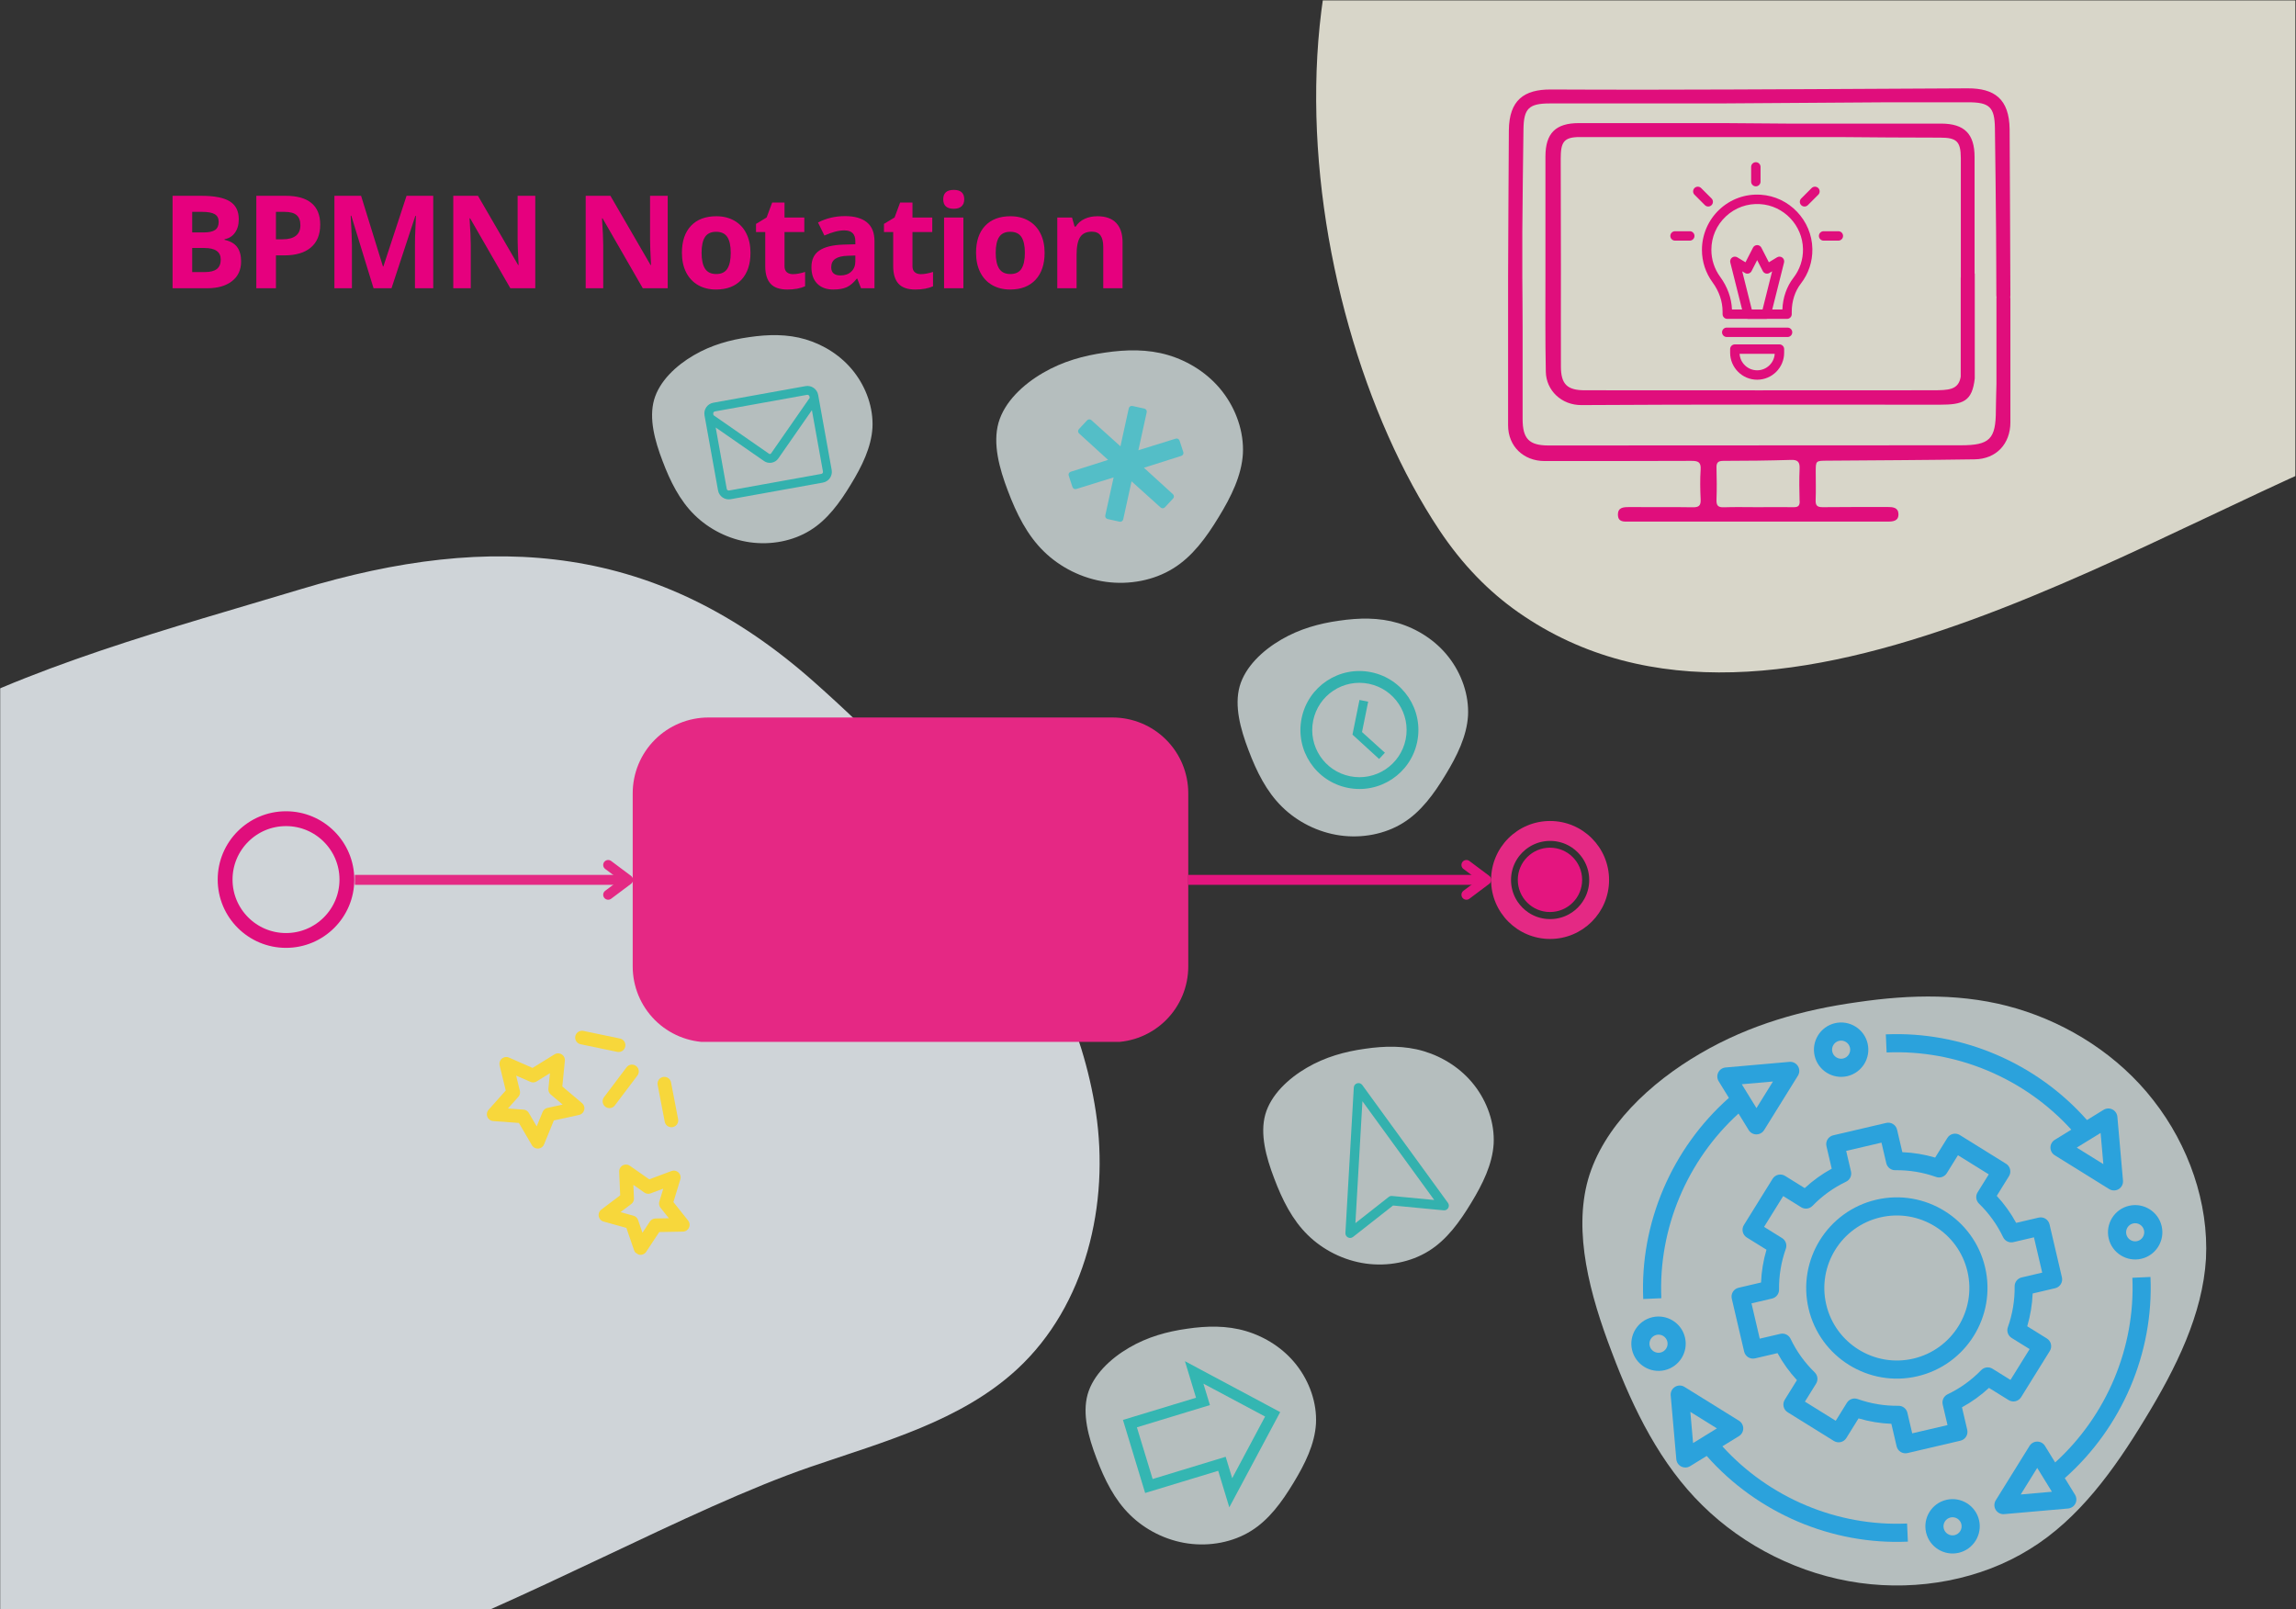 <svg xmlns="http://www.w3.org/2000/svg" xmlns:xlink="http://www.w3.org/1999/xlink" width="1849" zoomAndPan="magnify" viewBox="0 0 1386.75 972" height="1296" preserveAspectRatio="xMidYMid meet" version="1.0"><rect x="0" y="0" width="1386.75" height="972" fill="#333333" stroke="none"/><defs><filter x="0%" y="0%" width="100%" height="100%" id="aa978104d7"><feColorMatrix values="0 0 0 0 1 0 0 0 0 1 0 0 0 0 1 0 0 0 1 0" color-interpolation-filters="sRGB"/></filter><g/><mask id="90fb7a495e"><g filter="url(#aa978104d7)"><rect x="-138.675" width="1664.1" fill="#000000" y="-97.2" height="1166.4" fill-opacity="0.71"/></g></mask><clipPath id="f60d91aec3"><path d="M 13 19 L 153 19 L 153 152 L 13 152 Z M 13 19 " clip-rule="nonzero"/></clipPath><clipPath id="02b1d19b30"><path d="M 40.898 169.227 L 1.129 41.004 L 132.938 0.125 L 172.707 128.348 Z M 40.898 169.227 " clip-rule="nonzero"/></clipPath><clipPath id="8bb7a3d618"><path d="M 40.898 169.227 L 1.129 41.004 L 132.938 0.125 L 172.707 128.348 Z M 40.898 169.227 " clip-rule="nonzero"/></clipPath><clipPath id="4ebead0146"><rect x="0" width="172" y="0" height="169"/></clipPath><clipPath id="3399cae603"><path d="M 758 0.086 L 1386.5 0.086 L 1386.5 432 L 758 432 Z M 758 0.086 " clip-rule="nonzero"/></clipPath><mask id="3917457a3d"><g filter="url(#aa978104d7)"><rect x="-138.675" width="1664.1" fill="#000000" y="-97.2" height="1166.4" fill-opacity="0.82"/></g></mask><clipPath id="c9c9cab8c2"><path d="M 36 0.086 L 628.5 0.086 L 628.5 407 L 36 407 Z M 36 0.086 " clip-rule="nonzero"/></clipPath><clipPath id="ae39bf41f4"><path d="M -28.809 -246.488 L 830.484 -343.477 L 915.781 412.227 L 56.488 509.215 Z M -28.809 -246.488 " clip-rule="nonzero"/></clipPath><clipPath id="343d43e42c"><path d="M 56.496 509.297 L 915.789 412.305 L 830.492 -343.395 L -28.801 -246.406 Z M 56.496 509.297 " clip-rule="nonzero"/></clipPath><clipPath id="b58644cd96"><rect x="0" width="629" y="0" height="432"/></clipPath><clipPath id="965f8f90db"><path d="M 1057 97.289 L 1064 97.289 L 1064 113 L 1057 113 Z M 1057 97.289 " clip-rule="nonzero"/></clipPath><clipPath id="f250b5a03d"><path d="M 1098 139 L 1113.105 139 L 1113.105 146 L 1098 146 Z M 1098 139 " clip-rule="nonzero"/></clipPath><clipPath id="b739f2d17e"><path d="M 1008.855 139 L 1024 139 L 1024 146 L 1008.855 146 Z M 1008.855 139 " clip-rule="nonzero"/></clipPath><clipPath id="f7c2249c9b"><path d="M 910 53.359 L 1215 53.359 L 1215 315.109 L 910 315.109 Z M 910 53.359 " clip-rule="nonzero"/></clipPath><mask id="88f0fe33b2"><g filter="url(#aa978104d7)"><rect x="-138.675" width="1664.1" fill="#000000" y="-97.2" height="1166.4" fill-opacity="0.71"/></g></mask><clipPath id="121e3b6f64"><path d="M 11 18 L 146 18 L 146 145 L 11 145 Z M 11 18 " clip-rule="nonzero"/></clipPath><clipPath id="0ea30638f5"><path d="M 38.023 161.352 L 0.035 38.859 L 126.109 -0.242 L 164.102 122.25 Z M 38.023 161.352 " clip-rule="nonzero"/></clipPath><clipPath id="c48de2eeb5"><path d="M 38.023 161.352 L 0.035 38.859 L 126.109 -0.242 L 164.102 122.25 Z M 38.023 161.352 " clip-rule="nonzero"/></clipPath><clipPath id="b1c7a01e90"><rect x="0" width="163" y="0" height="161"/></clipPath><clipPath id="ac7d156974"><path d="M 0 297 L 696 297 L 696 971.91 L 0 971.91 Z M 0 297 " clip-rule="nonzero"/></clipPath><mask id="7c03870629"><g filter="url(#aa978104d7)"><rect x="-138.675" width="1664.1" fill="#000000" y="-97.2" height="1166.4" fill-opacity="0.82"/></g></mask><clipPath id="65f8172453"><path d="M 0 39 L 665 39 L 665 674.91 L 0 674.91 Z M 0 39 " clip-rule="nonzero"/></clipPath><clipPath id="9f1746fbbd"><path d="M -239.023 84.316 L 620.27 -12.672 L 705.566 743.027 L -153.727 840.02 Z M -239.023 84.316 " clip-rule="nonzero"/></clipPath><clipPath id="c0dfcc03b2"><path d="M -153.719 840.102 L 705.578 743.109 L 620.281 -12.59 L -239.016 84.398 Z M -153.719 840.102 " clip-rule="nonzero"/></clipPath><clipPath id="7f585ca513"><rect x="0" width="696" y="0" height="675"/></clipPath><clipPath id="1a2c9d97da"><path d="M 131.488 490.004 L 213.988 490.004 L 213.988 572.504 L 131.488 572.504 Z M 131.488 490.004 " clip-rule="nonzero"/></clipPath><clipPath id="1fbf8d568b"><path d="M 172.738 490.004 C 149.957 490.004 131.488 508.473 131.488 531.254 C 131.488 554.035 149.957 572.504 172.738 572.504 C 195.52 572.504 213.988 554.035 213.988 531.254 C 213.988 508.473 195.52 490.004 172.738 490.004 " clip-rule="nonzero"/></clipPath><clipPath id="315f418af9"><path d="M 916.727 512 L 955.59 512 L 955.59 550.863 L 916.727 550.863 Z M 916.727 512 " clip-rule="nonzero"/></clipPath><clipPath id="6405cb3e5f"><path d="M 936.156 512 C 925.426 512 916.727 520.703 916.727 531.434 C 916.727 542.164 925.426 550.863 936.156 550.863 C 946.891 550.863 955.59 542.164 955.59 531.434 C 955.59 520.703 946.891 512 936.156 512 " clip-rule="nonzero"/></clipPath><clipPath id="152b650941"><path d="M 900.605 495.879 L 971.855 495.879 L 971.855 567.129 L 900.605 567.129 Z M 900.605 495.879 " clip-rule="nonzero"/></clipPath><clipPath id="cdb6f29924"><path d="M 936.23 495.879 C 916.555 495.879 900.605 511.828 900.605 531.504 C 900.605 551.18 916.555 567.129 936.23 567.129 C 955.902 567.129 971.855 551.18 971.855 531.504 C 971.855 511.828 955.902 495.879 936.23 495.879 " clip-rule="nonzero"/></clipPath><clipPath id="4ade2748d4"><path d="M 922 551 L 1383 551 L 1383 971.91 L 922 971.91 Z M 922 551 " clip-rule="nonzero"/></clipPath><mask id="425f2d434b"><g filter="url(#aa978104d7)"><rect x="-138.675" width="1664.1" fill="#000000" y="-97.2" height="1166.4" fill-opacity="0.71"/></g></mask><clipPath id="6c7f2cdc0b"><path d="M 33 50 L 411 50 L 411 407 L 33 407 Z M 33 50 " clip-rule="nonzero"/></clipPath><clipPath id="a9f7d705aa"><path d="M 107.84 455.445 L 0.309 108.738 L 357.047 -1.902 L 464.574 344.805 Z M 107.84 455.445 " clip-rule="nonzero"/></clipPath><clipPath id="7bc6e80121"><path d="M 107.84 455.445 L 0.309 108.738 L 357.047 -1.902 L 464.574 344.805 Z M 107.84 455.445 " clip-rule="nonzero"/></clipPath><clipPath id="333980883c"><rect x="0" width="461" y="0" height="421"/></clipPath><clipPath id="37a97b545b"><path d="M 1090 723 L 1201 723 L 1201 833 L 1090 833 Z M 1090 723 " clip-rule="nonzero"/></clipPath><clipPath id="f067818c3a"><path d="M 948.34 655.398 L 1268.215 580.621 L 1342.992 900.496 L 1023.117 975.273 Z M 948.34 655.398 " clip-rule="nonzero"/></clipPath><clipPath id="d98cde355a"><path d="M 948.34 655.398 L 1268.215 580.621 L 1342.992 900.496 L 1023.117 975.273 Z M 948.34 655.398 " clip-rule="nonzero"/></clipPath><clipPath id="fd87a1bc55"><path d="M 1045 678 L 1246 678 L 1246 878 L 1045 878 Z M 1045 678 " clip-rule="nonzero"/></clipPath><clipPath id="7b398dac99"><path d="M 948.34 655.398 L 1268.215 580.621 L 1342.992 900.496 L 1023.117 975.273 Z M 948.34 655.398 " clip-rule="nonzero"/></clipPath><clipPath id="31a6a05334"><path d="M 948.34 655.398 L 1268.215 580.621 L 1342.992 900.496 L 1023.117 975.273 Z M 948.34 655.398 " clip-rule="nonzero"/></clipPath><clipPath id="85840d3ab0"><path d="M 1095 617 L 1129 617 L 1129 651 L 1095 651 Z M 1095 617 " clip-rule="nonzero"/></clipPath><clipPath id="9b7070f803"><path d="M 948.34 655.398 L 1268.215 580.621 L 1342.992 900.496 L 1023.117 975.273 Z M 948.34 655.398 " clip-rule="nonzero"/></clipPath><clipPath id="c9dcea3c7f"><path d="M 948.34 655.398 L 1268.215 580.621 L 1342.992 900.496 L 1023.117 975.273 Z M 948.34 655.398 " clip-rule="nonzero"/></clipPath><clipPath id="ce0e213f7d"><path d="M 1162 905 L 1196 905 L 1196 939 L 1162 939 Z M 1162 905 " clip-rule="nonzero"/></clipPath><clipPath id="c8a12d6352"><path d="M 948.34 655.398 L 1268.215 580.621 L 1342.992 900.496 L 1023.117 975.273 Z M 948.34 655.398 " clip-rule="nonzero"/></clipPath><clipPath id="9b7f913d8c"><path d="M 948.34 655.398 L 1268.215 580.621 L 1342.992 900.496 L 1023.117 975.273 Z M 948.34 655.398 " clip-rule="nonzero"/></clipPath><clipPath id="7cfb8168a5"><path d="M 1273 727 L 1307 727 L 1307 761 L 1273 761 Z M 1273 727 " clip-rule="nonzero"/></clipPath><clipPath id="7f420c2153"><path d="M 948.34 655.398 L 1268.215 580.621 L 1342.992 900.496 L 1023.117 975.273 Z M 948.34 655.398 " clip-rule="nonzero"/></clipPath><clipPath id="1dff55cd4e"><path d="M 948.34 655.398 L 1268.215 580.621 L 1342.992 900.496 L 1023.117 975.273 Z M 948.34 655.398 " clip-rule="nonzero"/></clipPath><clipPath id="3b49af54a5"><path d="M 985 795 L 1019 795 L 1019 829 L 985 829 Z M 985 795 " clip-rule="nonzero"/></clipPath><clipPath id="d297b5f1ab"><path d="M 948.34 655.398 L 1268.215 580.621 L 1342.992 900.496 L 1023.117 975.273 Z M 948.34 655.398 " clip-rule="nonzero"/></clipPath><clipPath id="d59128fe59"><path d="M 948.34 655.398 L 1268.215 580.621 L 1342.992 900.496 L 1023.117 975.273 Z M 948.34 655.398 " clip-rule="nonzero"/></clipPath><clipPath id="7f5317ebc7"><path d="M 992 641 L 1087 641 L 1087 785 L 992 785 Z M 992 641 " clip-rule="nonzero"/></clipPath><clipPath id="5aea7eb2dd"><path d="M 948.34 655.398 L 1268.215 580.621 L 1342.992 900.496 L 1023.117 975.273 Z M 948.34 655.398 " clip-rule="nonzero"/></clipPath><clipPath id="d75a73cb1a"><path d="M 948.34 655.398 L 1268.215 580.621 L 1342.992 900.496 L 1023.117 975.273 Z M 948.34 655.398 " clip-rule="nonzero"/></clipPath><clipPath id="3091267370"><path d="M 1204 771 L 1299 771 L 1299 915 L 1204 915 Z M 1204 771 " clip-rule="nonzero"/></clipPath><clipPath id="feb28f3100"><path d="M 948.34 655.398 L 1268.215 580.621 L 1342.992 900.496 L 1023.117 975.273 Z M 948.34 655.398 " clip-rule="nonzero"/></clipPath><clipPath id="a8090993d0"><path d="M 948.34 655.398 L 1268.215 580.621 L 1342.992 900.496 L 1023.117 975.273 Z M 948.34 655.398 " clip-rule="nonzero"/></clipPath><clipPath id="c7283cb7cf"><path d="M 1139 624 L 1283 624 L 1283 720 L 1139 720 Z M 1139 624 " clip-rule="nonzero"/></clipPath><clipPath id="1f3e0792dd"><path d="M 948.34 655.398 L 1268.215 580.621 L 1342.992 900.496 L 1023.117 975.273 Z M 948.34 655.398 " clip-rule="nonzero"/></clipPath><clipPath id="93a1844c5e"><path d="M 948.34 655.398 L 1268.215 580.621 L 1342.992 900.496 L 1023.117 975.273 Z M 948.34 655.398 " clip-rule="nonzero"/></clipPath><clipPath id="037e5ebd41"><path d="M 1009 836 L 1153 836 L 1153 932 L 1009 932 Z M 1009 836 " clip-rule="nonzero"/></clipPath><clipPath id="ca6853ec33"><path d="M 948.34 655.398 L 1268.215 580.621 L 1342.992 900.496 L 1023.117 975.273 Z M 948.34 655.398 " clip-rule="nonzero"/></clipPath><clipPath id="d4c8d91565"><path d="M 948.34 655.398 L 1268.215 580.621 L 1342.992 900.496 L 1023.117 975.273 Z M 948.34 655.398 " clip-rule="nonzero"/></clipPath><clipPath id="8c04ad0bc0"><path d="M 382.145 433.367 L 718 433.367 L 718 630 L 382.145 630 Z M 382.145 433.367 " clip-rule="nonzero"/></clipPath><clipPath id="bb11919509"><path d="M 427.895 433.367 L 671.945 433.367 C 684.078 433.367 695.715 438.188 704.297 446.77 C 712.875 455.348 717.695 466.984 717.695 479.117 L 717.695 583.746 C 717.695 595.879 712.875 607.516 704.297 616.098 C 695.715 624.676 684.078 629.496 671.945 629.496 L 427.895 629.496 C 415.762 629.496 404.125 624.676 395.547 616.098 C 386.965 607.516 382.145 595.879 382.145 583.746 L 382.145 479.117 C 382.145 466.984 386.965 455.348 395.547 446.77 C 404.125 438.188 415.762 433.367 427.895 433.367 " clip-rule="nonzero"/></clipPath><clipPath id="e43b629086"><path d="M 425 233 L 503 233 L 503 302 L 425 302 Z M 425 233 " clip-rule="nonzero"/></clipPath><clipPath id="bd650faa67"><path d="M 424.348 244.391 L 492.992 232.031 L 503.492 290.344 L 434.848 302.703 Z M 424.348 244.391 " clip-rule="nonzero"/></clipPath><clipPath id="49f82b8200"><path d="M 424.348 244.391 L 492.992 232.031 L 503.492 290.344 L 434.848 302.703 Z M 424.348 244.391 " clip-rule="nonzero"/></clipPath><clipPath id="90f033f5c3"><path d="M 785 405 L 857 405 L 857 477 L 785 477 Z M 785 405 " clip-rule="nonzero"/></clipPath><clipPath id="008972d849"><path d="M 793.223 398.938 L 863.055 413.082 L 848.914 482.914 L 779.082 468.77 Z M 793.223 398.938 " clip-rule="nonzero"/></clipPath><clipPath id="e0d26bb65e"><path d="M 793.223 398.938 L 863.055 413.082 L 848.914 482.914 L 779.082 468.77 Z M 793.223 398.938 " clip-rule="nonzero"/></clipPath><clipPath id="2945d1f7c3"><path d="M 816 422 L 837 422 L 837 459 L 816 459 Z M 816 422 " clip-rule="nonzero"/></clipPath><clipPath id="35ddda67a9"><path d="M 793.223 398.938 L 863.055 413.082 L 848.914 482.914 L 779.082 468.77 Z M 793.223 398.938 " clip-rule="nonzero"/></clipPath><clipPath id="09b60dfc56"><path d="M 793.223 398.938 L 863.055 413.082 L 848.914 482.914 L 779.082 468.77 Z M 793.223 398.938 " clip-rule="nonzero"/></clipPath><mask id="98034fb9b6"><g filter="url(#aa978104d7)"><rect x="-138.675" width="1664.1" fill="#000000" y="-97.2" height="1166.4" fill-opacity="0.71"/></g></mask><clipPath id="d2508b45e7"><path d="M 13 20 L 163 20 L 163 162 L 13 162 Z M 13 20 " clip-rule="nonzero"/></clipPath><clipPath id="b885ba532c"><path d="M 42.969 180.324 L 0.535 43.504 L 141.652 -0.262 L 184.086 136.559 Z M 42.969 180.324 " clip-rule="nonzero"/></clipPath><clipPath id="eaef3e931d"><path d="M 42.969 180.324 L 0.535 43.504 L 141.652 -0.262 L 184.086 136.559 Z M 42.969 180.324 " clip-rule="nonzero"/></clipPath><clipPath id="e2be4b9c3a"><rect x="0" width="183" y="0" height="180"/></clipPath><clipPath id="855050014e"><path d="M 645 245 L 715 245 L 715 316 L 645 316 Z M 645 245 " clip-rule="nonzero"/></clipPath><clipPath id="19b71ed48f"><path d="M 655.863 238.742 L 719.598 252.727 L 704.492 321.586 L 640.758 307.605 Z M 655.863 238.742 " clip-rule="nonzero"/></clipPath><clipPath id="916452ad9a"><path d="M 655.863 238.742 L 719.598 252.727 L 704.492 321.586 L 640.758 307.605 Z M 655.863 238.742 " clip-rule="nonzero"/></clipPath><mask id="329510342e"><g filter="url(#aa978104d7)"><rect x="-138.675" width="1664.1" fill="#000000" y="-97.2" height="1166.4" fill-opacity="0.71"/></g></mask><clipPath id="65b0fc9835"><path d="M 12 19 L 153 19 L 153 151 L 12 151 Z M 12 19 " clip-rule="nonzero"/></clipPath><clipPath id="37f905e4dc"><path d="M 40.383 168.805 L 0.617 40.578 L 132.422 -0.301 L 172.191 127.926 Z M 40.383 168.805 " clip-rule="nonzero"/></clipPath><clipPath id="6cf11fd659"><path d="M 40.383 168.805 L 0.617 40.578 L 132.422 -0.301 L 172.191 127.926 Z M 40.383 168.805 " clip-rule="nonzero"/></clipPath><clipPath id="d2cf1dbb53"><rect x="0" width="171" y="0" height="168"/></clipPath><clipPath id="280b3d5437"><path d="M 812 654 L 876 654 L 876 748 L 812 748 Z M 812 654 " clip-rule="nonzero"/></clipPath><clipPath id="69ae368dd6"><path d="M 778.277 727.824 L 819.262 652.785 L 894.297 693.77 L 853.312 768.809 Z M 778.277 727.824 " clip-rule="nonzero"/></clipPath><clipPath id="cd9f3467db"><path d="M 778.277 727.824 L 819.262 652.785 L 894.297 693.77 L 853.312 768.809 Z M 778.277 727.824 " clip-rule="nonzero"/></clipPath><mask id="3ad2395090"><g filter="url(#aa978104d7)"><rect x="-138.675" width="1664.1" fill="#000000" y="-97.2" height="1166.4" fill-opacity="0.71"/></g></mask><clipPath id="289b1a828a"><path d="M 12 19 L 152 19 L 152 151 L 12 151 Z M 12 19 " clip-rule="nonzero"/></clipPath><clipPath id="7fa5863abc"><path d="M 40.066 168.883 L 0.301 40.656 L 132.105 -0.223 L 171.875 128.004 Z M 40.066 168.883 " clip-rule="nonzero"/></clipPath><clipPath id="a37c389b1f"><path d="M 40.066 168.883 L 0.301 40.656 L 132.105 -0.223 L 171.875 128.004 Z M 40.066 168.883 " clip-rule="nonzero"/></clipPath><clipPath id="520459382b"><rect x="0" width="171" y="0" height="169"/></clipPath><clipPath id="079958e531"><path d="M 678 822 L 774 822 L 774 911 L 678 911 Z M 678 822 " clip-rule="nonzero"/></clipPath><clipPath id="8cc975050f"><path d="M 671.551 835.562 L 759.82 808.762 L 786.621 897.031 L 698.352 923.832 Z M 671.551 835.562 " clip-rule="nonzero"/></clipPath><clipPath id="a0ddba7db0"><path d="M 671.551 835.562 L 759.82 808.762 L 786.621 897.031 L 698.352 923.832 Z M 671.551 835.562 " clip-rule="nonzero"/></clipPath><clipPath id="35f051edb3"><path d="M 773.219 852.898 L 715.684 822.16 L 722.383 844.23 L 678.25 857.629 L 691.648 901.766 L 735.785 888.363 L 742.484 910.434 L 773.219 852.898 " clip-rule="nonzero"/></clipPath><clipPath id="1688b4f8ae"><path d="M 387 591 L 466 591 L 466 686 L 387 686 Z M 387 591 " clip-rule="nonzero"/></clipPath><clipPath id="ec672a1f99"><path d="M 405.398 770.598 L 272.723 684.344 L 333.223 591.281 L 465.898 677.535 Z M 405.398 770.598 " clip-rule="nonzero"/></clipPath><clipPath id="ce01e285a6"><path d="M 859.789 1065.996 L 273.113 684.602 L 557.629 246.953 L 1144.305 628.352 Z M 859.789 1065.996 " clip-rule="nonzero"/></clipPath><clipPath id="e21e916b18"><path d="M 859.789 1065.996 L 273.113 684.602 L 557.629 246.953 L 1144.305 628.352 Z M 859.789 1065.996 " clip-rule="nonzero"/></clipPath><clipPath id="492d9b785b"><path d="M 412 591 L 466 591 L 466 594 L 412 594 Z M 412 591 " clip-rule="nonzero"/></clipPath><clipPath id="90c0a98307"><path d="M 405.398 770.598 L 272.723 684.344 L 333.223 591.281 L 465.898 677.535 Z M 405.398 770.598 " clip-rule="nonzero"/></clipPath><clipPath id="f9aa34622b"><path d="M 859.789 1065.996 L 273.113 684.602 L 557.629 246.953 L 1144.305 628.352 Z M 859.789 1065.996 " clip-rule="nonzero"/></clipPath><clipPath id="faca8fff83"><path d="M 859.789 1065.996 L 273.113 684.602 L 557.629 246.953 L 1144.305 628.352 Z M 859.789 1065.996 " clip-rule="nonzero"/></clipPath><clipPath id="6e2c29be82"><path d="M 395 591 L 423 591 L 423 621 L 395 621 Z M 395 591 " clip-rule="nonzero"/></clipPath><clipPath id="c93e5ba85e"><path d="M 405.398 770.598 L 272.723 684.344 L 333.223 591.281 L 465.898 677.535 Z M 405.398 770.598 " clip-rule="nonzero"/></clipPath><clipPath id="249b10ea9d"><path d="M 859.789 1065.996 L 273.113 684.602 L 557.629 246.953 L 1144.305 628.352 Z M 859.789 1065.996 " clip-rule="nonzero"/></clipPath><clipPath id="e87f98ede0"><path d="M 859.789 1065.996 L 273.113 684.602 L 557.629 246.953 L 1144.305 628.352 Z M 859.789 1065.996 " clip-rule="nonzero"/></clipPath><clipPath id="aaa179162a"><path d="M 397 650 L 410 650 L 410 681 L 397 681 Z M 397 650 " clip-rule="nonzero"/></clipPath><clipPath id="95daa415eb"><path d="M 405.398 770.598 L 272.723 684.344 L 333.223 591.281 L 465.898 677.535 Z M 405.398 770.598 " clip-rule="nonzero"/></clipPath><clipPath id="6f8f39a3f4"><path d="M 859.789 1065.996 L 273.113 684.602 L 557.629 246.953 L 1144.305 628.352 Z M 859.789 1065.996 " clip-rule="nonzero"/></clipPath><clipPath id="8d4f17891a"><path d="M 859.789 1065.996 L 273.113 684.602 L 557.629 246.953 L 1144.305 628.352 Z M 859.789 1065.996 " clip-rule="nonzero"/></clipPath><clipPath id="f8521c75d0"><path d="M 347 622 L 378 622 L 378 636 L 347 636 Z M 347 622 " clip-rule="nonzero"/></clipPath><clipPath id="139b8e62d6"><path d="M 405.398 770.598 L 272.723 684.344 L 333.223 591.281 L 465.898 677.535 Z M 405.398 770.598 " clip-rule="nonzero"/></clipPath><clipPath id="9ac78303ed"><path d="M 859.789 1065.996 L 273.113 684.602 L 557.629 246.953 L 1144.305 628.352 Z M 859.789 1065.996 " clip-rule="nonzero"/></clipPath><clipPath id="662b2abe61"><path d="M 859.789 1065.996 L 273.113 684.602 L 557.629 246.953 L 1144.305 628.352 Z M 859.789 1065.996 " clip-rule="nonzero"/></clipPath><clipPath id="c8a1db8a8b"><path d="M 364 642 L 386 642 L 386 670 L 364 670 Z M 364 642 " clip-rule="nonzero"/></clipPath><clipPath id="f031761ba8"><path d="M 405.398 770.598 L 272.723 684.344 L 333.223 591.281 L 465.898 677.535 Z M 405.398 770.598 " clip-rule="nonzero"/></clipPath><clipPath id="dbd9bb2bbf"><path d="M 859.789 1065.996 L 273.113 684.602 L 557.629 246.953 L 1144.305 628.352 Z M 859.789 1065.996 " clip-rule="nonzero"/></clipPath><clipPath id="356ed7f70b"><path d="M 859.789 1065.996 L 273.113 684.602 L 557.629 246.953 L 1144.305 628.352 Z M 859.789 1065.996 " clip-rule="nonzero"/></clipPath><clipPath id="5019dad4cc"><path d="M 294 636 L 354 636 L 354 694 L 294 694 Z M 294 636 " clip-rule="nonzero"/></clipPath><clipPath id="db6802285f"><path d="M 405.398 770.598 L 272.723 684.344 L 333.223 591.281 L 465.898 677.535 Z M 405.398 770.598 " clip-rule="nonzero"/></clipPath><clipPath id="c91ece0cd4"><path d="M 859.789 1065.996 L 273.113 684.602 L 557.629 246.953 L 1144.305 628.352 Z M 859.789 1065.996 " clip-rule="nonzero"/></clipPath><clipPath id="7de4ef88b4"><path d="M 859.789 1065.996 L 273.113 684.602 L 557.629 246.953 L 1144.305 628.352 Z M 859.789 1065.996 " clip-rule="nonzero"/></clipPath><clipPath id="8b0f89d55c"><path d="M 361 703 L 417 703 L 417 758 L 361 758 Z M 361 703 " clip-rule="nonzero"/></clipPath><clipPath id="67f62ea81b"><path d="M 405.398 770.598 L 272.723 684.344 L 333.223 591.281 L 465.898 677.535 Z M 405.398 770.598 " clip-rule="nonzero"/></clipPath><clipPath id="6e46fd5922"><path d="M 859.789 1065.996 L 273.113 684.602 L 557.629 246.953 L 1144.305 628.352 Z M 859.789 1065.996 " clip-rule="nonzero"/></clipPath><clipPath id="cf15ff68ba"><path d="M 859.789 1065.996 L 273.113 684.602 L 557.629 246.953 L 1144.305 628.352 Z M 859.789 1065.996 " clip-rule="nonzero"/></clipPath></defs><g mask="url(#90fb7a495e)"><g transform="matrix(1, 0, 0, 1, 734, 354)"><g clip-path="url(#4ebead0146)"><g clip-path="url(#f60d91aec3)"><g clip-path="url(#02b1d19b30)"><g clip-path="url(#8bb7a3d618)"><path fill="#eaf6f6" d="M 14.742 60.531 C 18.113 48.684 28.574 38.891 39.789 32.352 C 50.926 25.836 62.816 22.57 74.781 20.902 C 86.793 19.133 98.855 18.879 110.457 22.344 C 122.055 25.805 133.148 32.828 140.922 42.836 C 148.793 52.895 153.301 65.789 152.664 78.234 C 151.922 90.629 146.035 102.574 139.055 114.012 C 132.152 125.422 124.262 136.379 113.352 143.078 C 102.465 149.855 88.586 152.461 75.363 150.605 C 62.141 148.754 49.57 142.445 40.27 133.25 C 30.988 124.137 24.953 112.059 20.086 99.109 C 15.145 86.18 11.449 72.355 14.742 60.531 Z M 14.742 60.531 " fill-opacity="1" fill-rule="nonzero"/></g></g></g></g></g></g><g clip-path="url(#3399cae603)"><g mask="url(#3917457a3d)"><g transform="matrix(1, 0, 0, 1, 758, -0)"><g clip-path="url(#b58644cd96)"><g clip-path="url(#c9c9cab8c2)"><g clip-path="url(#ae39bf41f4)"><g clip-path="url(#343d43e42c)"><path fill="#fdfaea" d="M 158.969 369.777 C 141.344 357.441 125.281 341.145 111.305 320.129 C 21.109 184.504 -11.246 -91.039 155.012 -185.176 C 225.676 -225.188 314.441 -248.559 391.91 -271.938 C 508.012 -306.977 607.332 -299.816 701.746 -216.055 C 776.641 -149.602 856.527 -58.922 872.07 43.68 C 880.508 99.363 866.051 160.676 824.754 198.992 C 790.734 230.547 743.848 243.008 699.965 258.102 C 550.227 309.602 316.352 479.926 158.969 369.777 " fill-opacity="1" fill-rule="nonzero"/></g></g></g></g></g></g></g><g clip-path="url(#965f8f90db)"><path fill="#e00e7c" d="M 1060.5 112.551 C 1058.938 112.551 1057.66 111.273 1057.66 109.711 L 1057.66 100.805 C 1057.66 99.242 1058.938 97.965 1060.5 97.965 C 1062.062 97.965 1063.34 99.242 1063.34 100.805 L 1063.34 109.711 C 1063.34 111.273 1062.062 112.551 1060.5 112.551 Z M 1060.5 112.551 " fill-opacity="1" fill-rule="nonzero"/></g><g clip-path="url(#f250b5a03d)"><path fill="#e00e7c" d="M 1110.336 145.34 L 1101.434 145.34 C 1099.871 145.34 1098.59 144.059 1098.59 142.496 C 1098.59 140.934 1099.871 139.656 1101.434 139.656 L 1110.336 139.656 C 1111.898 139.656 1113.18 140.934 1113.18 142.496 C 1113.18 144.059 1111.898 145.34 1110.336 145.34 Z M 1110.336 145.34 " fill-opacity="1" fill-rule="nonzero"/></g><g clip-path="url(#b739f2d17e)"><path fill="#e00e7c" d="M 1020.602 145.34 L 1011.699 145.34 C 1010.137 145.34 1008.855 144.059 1008.855 142.496 C 1008.855 140.934 1010.137 139.656 1011.699 139.656 L 1020.602 139.656 C 1022.164 139.656 1023.445 140.934 1023.445 142.496 C 1023.445 144.059 1022.164 145.34 1020.602 145.34 Z M 1020.602 145.34 " fill-opacity="1" fill-rule="nonzero"/></g><path fill="#e00e7c" d="M 1031.738 124.742 C 1031.012 124.742 1030.289 124.457 1029.734 123.902 L 1023.445 117.609 C 1022.336 116.5 1022.336 114.699 1023.445 113.59 C 1024.551 112.48 1026.355 112.48 1027.461 113.59 L 1033.754 119.883 C 1034.863 120.992 1034.863 122.793 1033.754 123.902 C 1033.188 124.457 1032.461 124.742 1031.738 124.742 Z M 1031.738 124.742 " fill-opacity="1" fill-rule="nonzero"/><path fill="#e00e7c" d="M 1089.898 124.742 C 1089.176 124.742 1088.449 124.457 1087.898 123.902 C 1086.789 122.793 1086.789 120.992 1087.898 119.883 L 1094.188 113.59 C 1095.297 112.48 1097.102 112.48 1098.207 113.59 C 1099.316 114.699 1099.316 116.5 1098.207 117.609 L 1091.918 123.902 C 1091.363 124.457 1090.637 124.742 1089.898 124.742 Z M 1089.898 124.742 " fill-opacity="1" fill-rule="nonzero"/><path fill="#e00e7c" d="M 1079.332 192.598 L 1043.258 192.598 C 1041.695 192.598 1040.414 191.32 1040.414 189.758 L 1040.414 188.211 C 1040.414 182.059 1038.328 175.965 1034.379 170.566 C 1030.176 164.828 1027.945 158.023 1027.945 150.891 C 1027.945 141.73 1031.781 132.867 1038.469 126.586 C 1045.246 120.223 1054.121 117.027 1063.426 117.609 C 1080.652 118.688 1094.359 133.066 1094.645 150.34 C 1094.77 157.996 1092.371 165.238 1087.699 171.277 C 1084.148 175.879 1082.188 181.918 1082.188 188.281 L 1082.188 189.773 C 1082.172 191.336 1080.91 192.598 1079.332 192.598 Z M 1046.082 186.918 L 1076.535 186.918 C 1076.805 179.801 1079.148 173.051 1083.211 167.797 C 1087.086 162.781 1089.074 156.773 1088.977 150.422 C 1088.734 136.09 1077.371 124.156 1063.086 123.277 C 1055.359 122.793 1048 125.438 1042.375 130.723 C 1036.75 136.004 1033.641 143.18 1033.641 150.891 C 1033.641 156.816 1035.488 162.457 1038.969 167.215 C 1043.355 173.223 1045.801 180.012 1046.082 186.918 Z M 1046.082 186.918 " fill-opacity="1" fill-rule="nonzero"/><path fill="#e00e7c" d="M 1079.672 203.551 L 1042.93 203.551 C 1041.367 203.551 1040.09 202.273 1040.09 200.711 C 1040.09 199.148 1041.367 197.867 1042.93 197.867 L 1079.66 197.867 C 1081.223 197.867 1082.5 199.148 1082.5 200.711 C 1082.5 202.273 1081.234 203.551 1079.672 203.551 Z M 1079.672 203.551 " fill-opacity="1" fill-rule="nonzero"/><path fill="#e00e7c" d="M 1061.293 229.348 C 1052.305 229.348 1044.977 222.031 1044.977 213.027 L 1044.977 210.852 C 1044.977 209.289 1046.254 208.012 1047.816 208.012 L 1074.758 208.012 C 1076.32 208.012 1077.598 209.289 1077.598 210.852 L 1077.598 213.027 C 1077.613 222.031 1070.301 229.348 1061.293 229.348 Z M 1050.684 213.691 C 1051.027 219.246 1055.656 223.664 1061.293 223.664 C 1066.934 223.664 1071.562 219.246 1071.902 213.691 Z M 1050.684 213.691 " fill-opacity="1" fill-rule="nonzero"/><path fill="#e00e7c" d="M 1066.762 192.598 L 1055.84 192.598 C 1054.535 192.598 1053.398 191.719 1053.086 190.453 L 1045.074 158.547 C 1044.789 157.426 1045.215 156.246 1046.141 155.566 C 1047.062 154.883 1048.312 154.828 1049.309 155.422 L 1054.25 158.422 L 1058.781 149.586 C 1059.262 148.633 1060.242 148.035 1061.309 148.035 C 1062.375 148.035 1063.355 148.633 1063.836 149.586 L 1068.367 158.422 L 1073.309 155.422 C 1074.289 154.828 1075.539 154.883 1076.477 155.566 C 1077.402 156.246 1077.828 157.426 1077.543 158.547 L 1069.531 190.453 C 1069.207 191.719 1068.07 192.598 1066.762 192.598 Z M 1058.055 186.918 L 1064.562 186.918 L 1070.34 163.875 L 1068.707 164.871 C 1068.027 165.281 1067.219 165.395 1066.465 165.184 C 1065.711 164.969 1065.074 164.445 1064.703 163.746 L 1061.309 157.113 L 1057.914 163.746 C 1057.559 164.445 1056.918 164.969 1056.152 165.184 C 1055.398 165.395 1054.578 165.281 1053.91 164.871 L 1052.277 163.875 Z M 1058.055 186.918 " fill-opacity="1" fill-rule="nonzero"/><path fill="#e00e7c" d="M 1192.613 165.281 C 1192.613 141.801 1192.613 118.32 1192.613 94.84 C 1192.613 80.879 1186.496 74.703 1172.48 74.648 C 1143.289 74.648 1114.098 74.648 1084.969 74.648 C 1083.062 74.648 1081.16 74.648 1079.312 74.648 L 1041.066 74.359 C 1011.875 74.359 982.688 74.359 953.555 74.359 C 939.535 74.359 933.422 80.531 933.422 94.551 C 933.422 118.031 933.422 141.512 933.422 164.992 C 933.422 184.898 933.25 204.742 933.652 224.59 C 933.883 235.781 943.055 244.781 955.285 244.668 C 1027.336 244.203 1099.445 244.438 1171.555 244.438 C 1185.746 244.438 1191.172 242.473 1192.727 228.57 L 1192.727 167.59 C 1192.727 166.781 1192.727 166.031 1192.727 165.223 Z M 1184.246 167.648 L 1184.246 227.531 C 1182.922 235.668 1176.691 235.668 1167.574 235.723 C 1097.426 235.84 1027.336 235.723 957.188 235.723 C 946.574 235.723 942.766 232.09 942.766 221.301 C 942.711 201.742 942.766 182.129 942.766 162.57 C 942.766 161.703 942.766 160.781 942.766 159.918 C 942.766 138.859 942.652 114.453 942.652 95.992 C 942.652 86.129 944.207 82.781 954.074 82.781 C 1006.051 82.781 1058.086 82.781 1110.062 82.781 C 1130.656 82.953 1151.309 83.129 1171.961 83.129 C 1181.883 83.129 1184.246 85.551 1184.305 95.418 C 1184.305 118.898 1184.305 142.379 1184.305 165.859 C 1184.305 166.492 1184.305 167.07 1184.305 167.703 Z M 1184.246 167.648 " fill-opacity="1" fill-rule="nonzero"/><g clip-path="url(#f7c2249c9b)"><path fill="#e00e7c" d="M 1214.129 179.938 C 1214.129 179.418 1214.246 178.84 1214.246 178.32 C 1214.074 144.918 1214.016 111.453 1213.785 78.051 C 1213.555 59.703 1204.555 53.301 1188.457 53.359 C 1124.773 53.648 1060.969 54.109 997.34 54.168 C 977.09 54.168 956.898 54.168 936.652 54.051 C 920.559 53.992 911.5 60.398 911.328 78.742 C 911.098 108.109 911.039 137.531 910.867 166.898 C 910.867 167.531 910.867 168.168 910.867 168.801 C 910.867 171.859 910.867 174.859 910.867 177.918 L 910.867 179.012 C 910.867 204.973 910.867 230.938 910.867 256.898 C 910.867 269.531 920.152 278.473 932.961 278.473 C 962.496 278.473 992.031 278.473 1021.566 278.359 C 1025.492 278.359 1027.453 278.992 1027.164 283.551 C 1026.762 289.551 1026.875 295.668 1027.164 301.668 C 1027.336 305.473 1026.012 306.453 1022.316 306.398 C 1009.512 306.168 996.703 306.398 983.898 306.281 C 980.496 306.281 977.09 306.453 977.207 311.012 C 977.32 315.453 980.84 315.051 983.898 315.051 C 1035.875 315.051 1087.852 315.051 1139.828 315.051 C 1143.289 315.051 1146.809 314.82 1146.637 310.379 C 1146.461 306.398 1143.117 306.223 1139.887 306.223 C 1126.906 306.281 1113.926 306.168 1100.891 306.34 C 1097.66 306.34 1096.504 305.418 1096.621 302.129 C 1096.852 296.418 1096.676 290.762 1096.676 285.051 C 1096.676 278.242 1096.676 278.301 1103.656 278.242 C 1133.367 278.012 1163.078 277.898 1192.785 277.438 C 1205.766 277.203 1214.188 268.09 1214.246 255.168 C 1214.246 250.609 1214.246 245.648 1214.246 240.918 L 1214.246 179.938 Z M 1086.984 302.648 C 1087.043 305.418 1086.121 306.398 1083.293 306.34 C 1076.027 306.223 1068.758 306.34 1061.43 306.34 C 1054.68 306.34 1047.93 306.168 1041.184 306.398 C 1037.605 306.512 1036.625 305.301 1036.738 301.84 C 1036.973 295.438 1036.914 289.031 1036.738 282.688 C 1036.625 279.512 1037.547 278.359 1040.895 278.359 C 1054.566 278.359 1068.238 278.188 1081.852 277.781 C 1085.891 277.668 1087.102 279.109 1086.93 283.031 C 1086.641 289.609 1086.754 296.188 1086.93 302.762 Z M 1205.824 179.938 L 1205.824 231.859 C 1205.766 236.82 1205.477 242.703 1205.477 247.668 C 1205.477 265.262 1201.785 268.953 1184.246 268.953 C 1101.293 268.953 1018.395 269.07 935.441 269.07 C 923.559 269.07 919.633 265.09 919.633 252.973 C 919.633 234.629 919.633 216.34 919.633 197.992 C 919.633 187.84 919.52 177.688 919.461 167.531 L 919.461 139.723 C 919.633 119.242 919.863 98.648 920.152 78.051 C 920.324 65.473 923.441 62.473 936.133 62.473 C 970.109 62.473 1004.09 62.473 1038.066 62.473 L 1140.289 61.781 C 1156.5 61.781 1172.711 61.781 1188.922 61.781 C 1201.613 61.781 1204.727 64.723 1204.898 77.359 C 1205.188 97.953 1205.418 118.609 1205.594 139.203 C 1205.707 152.188 1205.707 165.168 1205.766 178.148 C 1205.766 178.723 1205.824 179.301 1205.938 179.879 L 1205.766 179.879 Z M 1205.824 179.938 " fill-opacity="1" fill-rule="nonzero"/></g><g mask="url(#88f0fe33b2)"><g transform="matrix(1, 0, 0, 1, 382, 184)"><g clip-path="url(#b1c7a01e90)"><g clip-path="url(#121e3b6f64)"><g clip-path="url(#0ea30638f5)"><g clip-path="url(#c48de2eeb5)"><path fill="#eaf6f6" d="M 13.047 57.512 C 16.273 46.191 26.281 36.832 37.012 30.578 C 47.664 24.348 59.039 21.227 70.48 19.629 C 81.973 17.934 93.508 17.688 104.602 20.992 C 115.695 24.297 126.301 31 133.73 40.559 C 141.258 50.172 145.566 62.484 144.949 74.379 C 144.238 86.219 138.602 97.637 131.922 108.562 C 125.316 119.469 117.766 129.938 107.328 136.344 C 96.914 142.824 83.641 145.316 70.992 143.551 C 58.348 141.785 46.328 135.762 37.434 126.98 C 28.562 118.273 22.793 106.738 18.145 94.367 C 13.418 82.02 9.891 68.809 13.047 57.512 Z M 13.047 57.512 " fill-opacity="1" fill-rule="nonzero"/></g></g></g></g></g></g><g clip-path="url(#ac7d156974)"><g mask="url(#7c03870629)"><g transform="matrix(1, 0, 0, 1, 0, 297)"><g clip-path="url(#7f585ca513)"><g clip-path="url(#65f8172453)"><g clip-path="url(#9f1746fbbd)"><g clip-path="url(#c0dfcc03b2)"><path fill="#f2f8fd" d="M -51.246 700.582 C -68.871 688.246 -84.934 671.949 -98.91 650.934 C -189.102 515.309 -221.461 239.762 -55.203 145.629 C 15.461 105.617 104.227 82.246 181.695 58.867 C 297.797 23.828 397.117 30.988 491.531 114.75 C 566.43 181.203 646.312 271.883 661.855 374.484 C 670.297 430.168 655.836 491.48 614.539 529.793 C 580.52 561.352 533.633 573.812 489.75 588.906 C 340.016 640.406 106.141 810.73 -51.246 700.582 " fill-opacity="1" fill-rule="nonzero"/></g></g></g></g></g></g></g><g clip-path="url(#1a2c9d97da)"><g clip-path="url(#1fbf8d568b)"><path stroke-linecap="butt" transform="matrix(0.747, 0, 0, 0.747, 131.487, 490.005)" fill="none" stroke-linejoin="miter" d="M 55.235 -0.001 C 24.731 -0.001 0.001 24.729 0.001 55.234 C 0.001 85.738 24.731 110.468 55.235 110.468 C 85.74 110.468 110.47 85.738 110.47 55.234 C 110.47 24.729 85.74 -0.001 55.235 -0.001 " stroke="#e00e7c" stroke-width="24" stroke-opacity="1" stroke-miterlimit="4"/></g></g><g clip-path="url(#315f418af9)"><g clip-path="url(#6405cb3e5f)"><path fill="#e4157f" d="M 916.727 512 L 955.59 512 L 955.59 550.863 L 916.727 550.863 Z M 916.727 512 " fill-opacity="1" fill-rule="nonzero"/></g></g><g clip-path="url(#152b650941)"><g clip-path="url(#cdb6f29924)"><path stroke-linecap="butt" transform="matrix(0.752, 0, 0, 0.752, 900.604, 495.879)" fill="none" stroke-linejoin="miter" d="M 47.401 0 C 21.222 0 0.002 21.22 0.002 47.399 C 0.002 73.577 21.222 94.797 47.401 94.797 C 73.574 94.797 94.799 73.577 94.799 47.399 C 94.799 21.22 73.574 0 47.401 0 " stroke="#e42984" stroke-width="32" stroke-opacity="1" stroke-miterlimit="4"/></g></g><g clip-path="url(#4ade2748d4)"><g mask="url(#425f2d434b)"><g transform="matrix(1, 0, 0, 1, 922, 551)"><g clip-path="url(#333980883c)"><g clip-path="url(#6c7f2cdc0b)"><g clip-path="url(#a9f7d705aa)"><g clip-path="url(#7bc6e80121)"><path fill="#eaf6f6" d="M 37.133 161.539 C 46.266 129.496 74.582 103.008 104.938 85.312 C 135.082 67.684 167.266 58.852 199.641 54.332 C 232.156 49.535 264.797 48.844 296.188 58.195 C 327.578 67.551 357.59 86.531 378.621 113.59 C 399.922 140.789 412.113 175.648 410.375 209.309 C 408.359 242.82 392.422 275.133 373.523 306.062 C 354.836 336.93 333.465 366.555 303.934 384.684 C 274.469 403.023 236.906 410.074 201.121 405.07 C 165.336 400.07 131.328 383.02 106.16 358.168 C 81.055 333.523 64.723 300.867 51.566 265.852 C 38.195 230.898 28.211 193.516 37.133 161.539 Z M 37.133 161.539 " fill-opacity="1" fill-rule="nonzero"/></g></g></g></g></g></g></g><g clip-path="url(#37a97b545b)"><g clip-path="url(#f067818c3a)"><g clip-path="url(#d98cde355a)"><path fill="#2ba2dc" d="M 1158.129 831.258 C 1187.527 824.387 1205.852 794.879 1198.98 765.484 C 1192.105 736.086 1162.602 717.762 1133.203 724.633 C 1103.809 731.508 1085.48 761.012 1092.355 790.41 C 1099.227 819.805 1128.734 838.133 1158.129 831.258 Z M 1135.695 735.297 C 1159.211 729.801 1182.82 744.461 1188.316 767.977 C 1193.812 791.492 1179.152 815.098 1155.637 820.598 C 1132.121 826.094 1108.516 811.434 1103.016 787.918 C 1097.52 764.402 1112.18 740.793 1135.695 735.297 Z M 1135.695 735.297 " fill-opacity="1" fill-rule="nonzero"/></g></g></g><g clip-path="url(#fd87a1bc55)"><g clip-path="url(#7b398dac99)"><g clip-path="url(#31a6a05334)"><path fill="#2ba2dc" d="M 1078.156 710.238 C 1076.918 709.473 1075.438 709.227 1074.02 709.559 C 1072.602 709.891 1071.379 710.766 1070.617 712 L 1053.285 739.91 C 1052.516 741.145 1052.273 742.633 1052.605 744.043 C 1052.934 745.457 1053.812 746.684 1055.047 747.449 L 1066.926 754.82 C 1065.016 761.293 1063.91 767.93 1063.641 774.633 L 1050.051 777.809 C 1047.102 778.496 1045.277 781.445 1045.965 784.387 L 1053.441 816.375 C 1054.133 819.316 1057.074 821.148 1060.02 820.457 L 1073.605 817.285 C 1076.824 823.184 1080.746 828.648 1085.324 833.598 L 1077.953 845.465 C 1077.188 846.699 1076.945 848.188 1077.273 849.598 C 1077.605 851.012 1078.48 852.242 1079.719 853.004 L 1107.625 870.336 C 1110.199 871.934 1113.566 871.145 1115.164 868.574 L 1122.535 856.711 C 1129.004 858.625 1135.641 859.723 1142.355 859.984 L 1145.527 873.562 C 1146.219 876.508 1149.16 878.336 1152.105 877.648 L 1184.094 870.172 C 1187.043 869.48 1188.867 866.535 1188.18 863.594 L 1185.004 850.008 C 1190.891 846.793 1196.352 842.871 1201.312 838.281 L 1213.184 845.652 C 1214.422 846.422 1215.898 846.664 1217.316 846.336 C 1218.734 846.004 1219.961 845.125 1220.723 843.891 L 1238.055 815.98 C 1238.824 814.746 1239.066 813.262 1238.734 811.848 C 1238.406 810.434 1237.527 809.207 1236.293 808.445 L 1224.414 801.07 C 1226.324 794.598 1227.43 787.965 1227.699 781.262 L 1241.285 778.086 C 1244.23 777.395 1246.055 774.449 1245.367 771.508 L 1237.891 739.52 C 1237.203 736.578 1234.262 734.746 1231.312 735.434 L 1217.73 738.609 C 1214.512 732.711 1210.586 727.246 1206.008 722.293 L 1213.379 710.43 C 1214.148 709.191 1214.391 707.707 1214.059 706.293 C 1213.73 704.883 1212.852 703.652 1211.617 702.891 L 1183.707 685.559 C 1181.137 683.961 1177.766 684.75 1176.168 687.32 L 1168.801 699.18 C 1162.332 697.27 1155.691 696.172 1148.98 695.91 L 1145.805 682.328 C 1145.117 679.387 1142.176 677.555 1139.227 678.246 L 1107.238 685.723 C 1104.293 686.41 1102.465 689.359 1103.156 692.301 L 1106.332 705.883 C 1100.441 709.102 1094.984 713.023 1090.023 717.613 Z M 1114.996 713.75 C 1117.316 712.645 1118.555 710.066 1117.969 707.562 L 1115.062 695.141 L 1136.387 690.152 L 1139.293 702.574 C 1139.879 705.082 1142.129 706.84 1144.699 706.805 C 1153.094 706.688 1161.387 708.055 1169.359 710.879 C 1171.777 711.738 1174.473 710.797 1175.836 708.605 L 1182.578 697.754 L 1201.188 709.309 L 1194.445 720.164 C 1193.09 722.348 1193.434 725.184 1195.281 726.98 C 1201.34 732.867 1206.25 739.695 1209.867 747.281 C 1210.977 749.594 1213.547 750.832 1216.051 750.246 L 1228.473 747.344 L 1233.461 768.668 L 1221.039 771.57 C 1218.531 772.156 1216.773 774.406 1216.809 776.98 C 1216.922 785.359 1215.551 793.652 1212.719 801.629 C 1211.859 804.059 1212.809 806.754 1214.996 808.109 L 1225.859 814.859 L 1214.305 833.465 L 1203.441 826.715 C 1201.254 825.355 1198.418 825.711 1196.625 827.551 C 1190.727 833.625 1183.902 838.539 1176.336 842.141 C 1174.016 843.25 1172.781 845.828 1173.367 848.332 L 1176.27 860.754 L 1154.945 865.738 L 1152.043 853.316 C 1151.457 850.812 1149.207 849.055 1146.633 849.09 C 1138.238 849.207 1129.945 847.84 1121.977 845.012 C 1119.547 844.152 1116.855 845.09 1115.496 847.285 L 1108.754 858.141 L 1090.148 846.582 L 1096.887 835.73 C 1098.246 833.547 1097.902 830.711 1096.055 828.914 C 1089.992 823.027 1085.086 816.195 1081.469 808.613 C 1080.359 806.297 1077.785 805.059 1075.281 805.645 L 1062.859 808.551 L 1057.875 787.227 L 1070.297 784.32 C 1072.801 783.734 1074.559 781.484 1074.523 778.914 C 1074.41 770.535 1075.785 762.242 1078.613 754.262 C 1079.473 751.836 1078.523 749.141 1076.34 747.785 L 1065.473 741.035 L 1077.031 722.426 L 1087.891 729.176 C 1090.086 730.543 1092.922 730.184 1094.707 728.344 C 1100.605 722.262 1107.434 717.355 1114.996 713.75 Z M 1114.996 713.75 " fill-opacity="1" fill-rule="nonzero"/></g></g></g><g clip-path="url(#85840d3ab0)"><g clip-path="url(#9b7070f803)"><g clip-path="url(#c9dcea3c7f)"><path fill="#2ba2dc" d="M 1115.754 649.996 C 1124.574 647.934 1130.07 639.082 1128.012 630.262 C 1125.949 621.445 1117.094 615.949 1108.277 618.008 C 1099.461 620.07 1093.961 628.922 1096.023 637.742 C 1098.086 646.559 1106.938 652.059 1115.754 649.996 Z M 1110.77 628.672 C 1113.715 627.984 1116.66 629.82 1117.348 632.758 C 1118.035 635.695 1116.207 638.645 1113.262 639.332 C 1110.32 640.023 1107.371 638.188 1106.684 635.25 C 1106 632.312 1107.828 629.359 1110.77 628.672 Z M 1110.77 628.672 " fill-opacity="1" fill-rule="nonzero"/></g></g></g><g clip-path="url(#ce0e213f7d)"><g clip-path="url(#c8a12d6352)"><g clip-path="url(#9b7f913d8c)"><path fill="#2ba2dc" d="M 1175.578 905.898 C 1166.762 907.957 1161.262 916.812 1163.324 925.629 C 1165.387 934.449 1174.238 939.945 1183.055 937.883 C 1191.875 935.824 1197.371 926.969 1195.312 918.152 C 1193.25 909.332 1184.395 903.836 1175.578 905.898 Z M 1180.562 927.223 C 1177.621 927.91 1174.672 926.074 1173.984 923.137 C 1173.301 920.199 1175.129 917.246 1178.07 916.559 C 1181.016 915.871 1183.961 917.707 1184.648 920.645 C 1185.336 923.582 1183.508 926.535 1180.562 927.223 Z M 1180.562 927.223 " fill-opacity="1" fill-rule="nonzero"/></g></g></g><g clip-path="url(#7cfb8168a5)"><g clip-path="url(#7f420c2153)"><g clip-path="url(#1dff55cd4e)"><path fill="#2ba2dc" d="M 1285.871 728.301 C 1277.055 730.363 1271.555 739.219 1273.617 748.035 C 1275.68 756.852 1284.531 762.352 1293.352 760.289 C 1302.168 758.23 1307.668 749.375 1305.605 740.559 C 1303.543 731.738 1294.691 726.242 1285.871 728.301 Z M 1290.855 749.629 C 1287.914 750.316 1284.965 748.48 1284.281 745.543 C 1283.594 742.605 1285.422 739.652 1288.363 738.965 C 1291.309 738.277 1294.254 740.113 1294.941 743.051 C 1295.629 745.988 1293.801 748.941 1290.855 749.629 Z M 1290.855 749.629 " fill-opacity="1" fill-rule="nonzero"/></g></g></g><g clip-path="url(#3b49af54a5)"><g clip-path="url(#d297b5f1ab)"><g clip-path="url(#d59128fe59)"><path fill="#2ba2dc" d="M 1005.461 827.59 C 1014.281 825.527 1019.777 816.676 1017.715 807.859 C 1015.656 799.039 1006.801 793.543 997.984 795.602 C 989.164 797.664 983.668 806.52 985.73 815.336 C 987.789 824.152 996.645 829.652 1005.461 827.59 Z M 1000.477 806.266 C 1003.418 805.578 1006.367 807.414 1007.055 810.352 C 1007.742 813.289 1005.91 816.238 1002.969 816.93 C 1000.027 817.617 997.078 815.781 996.391 812.844 C 995.703 809.906 997.535 806.953 1000.477 806.266 Z M 1000.477 806.266 " fill-opacity="1" fill-rule="nonzero"/></g></g></g><g clip-path="url(#7f5317ebc7)"><g clip-path="url(#5aea7eb2dd)"><g clip-path="url(#d75a73cb1a)"><path fill="#2ba2dc" d="M 1050.043 672.578 L 1056.184 682.566 C 1057.176 684.184 1058.934 685.168 1060.836 685.172 C 1061.27 685.172 1061.691 685.125 1062.098 685.031 C 1063.492 684.703 1064.73 683.836 1065.5 682.586 L 1085.926 649.699 C 1087.02 647.938 1087.023 645.711 1085.934 643.945 C 1084.855 642.18 1082.859 641.18 1080.793 641.363 L 1042.23 644.758 C 1040.312 644.922 1038.664 646.055 1037.816 647.75 C 1036.961 649.445 1037.051 651.461 1038.047 653.078 L 1044.223 663.121 C 1009.75 693.66 990.445 738.684 992.488 784.609 L 1003.426 784.121 C 1001.562 742.117 1018.918 700.91 1050.043 672.578 Z M 1070.848 653.223 L 1060.879 669.285 L 1052.012 654.883 Z M 1070.848 653.223 " fill-opacity="1" fill-rule="nonzero"/></g></g></g><g clip-path="url(#3091267370)"><g clip-path="url(#feb28f3100)"><g clip-path="url(#a8090993d0)"><path fill="#2ba2dc" d="M 1298.855 771.289 L 1287.922 771.77 C 1289.773 813.809 1272.414 855.023 1241.285 883.32 L 1235.137 873.328 C 1234.148 871.711 1232.387 870.727 1230.484 870.723 C 1228.59 870.711 1226.828 871.695 1225.82 873.309 L 1205.398 906.195 C 1204.301 907.957 1204.301 910.188 1205.387 911.949 C 1206.469 913.715 1208.465 914.719 1210.527 914.531 L 1249.094 911.141 C 1249.363 911.121 1249.621 911.078 1249.871 911.02 C 1251.438 910.652 1252.777 909.609 1253.516 908.148 C 1254.375 906.453 1254.285 904.438 1253.289 902.82 L 1247.113 892.777 C 1281.582 862.27 1300.891 817.246 1298.855 771.289 Z M 1220.484 902.668 L 1230.453 886.609 L 1239.32 901.008 Z M 1220.484 902.668 " fill-opacity="1" fill-rule="nonzero"/></g></g></g><g clip-path="url(#c7283cb7cf)"><g clip-path="url(#1f3e0792dd)"><g clip-path="url(#93a1844c5e)"><path fill="#2ba2dc" d="M 1251.039 682.316 L 1241.043 688.465 C 1239.426 689.461 1238.441 691.223 1238.434 693.117 C 1238.434 695.012 1239.41 696.781 1241.027 697.781 L 1273.914 718.207 C 1275.164 718.988 1276.656 719.211 1278.047 718.887 C 1278.609 718.754 1279.164 718.531 1279.668 718.219 C 1281.434 717.133 1282.438 715.145 1282.258 713.078 L 1278.863 674.512 C 1278.699 672.625 1277.562 670.949 1275.863 670.102 C 1274.164 669.254 1272.152 669.352 1270.539 670.332 L 1260.5 676.508 C 1230.051 642.035 1185.027 622.73 1139.008 624.754 L 1139.492 635.691 C 1181.586 633.844 1222.793 651.203 1251.039 682.316 Z M 1270.391 703.129 L 1254.332 693.152 L 1268.734 684.293 Z M 1270.391 703.129 " fill-opacity="1" fill-rule="nonzero"/></g></g></g><g clip-path="url(#037e5ebd41)"><g clip-path="url(#ca6853ec33)"><g clip-path="url(#d4c8d91565)"><path fill="#2ba2dc" d="M 1052.898 862.773 C 1052.898 860.879 1051.926 859.113 1050.309 858.113 L 1017.422 837.688 C 1015.656 836.586 1013.434 836.586 1011.664 837.672 C 1009.898 838.762 1008.898 840.75 1009.078 842.816 L 1012.469 881.379 C 1012.637 883.27 1013.77 884.945 1015.469 885.789 C 1016.629 886.379 1017.945 886.52 1019.172 886.234 C 1019.734 886.102 1020.285 885.879 1020.793 885.57 L 1030.828 879.395 C 1061.324 913.91 1106.352 933.215 1152.332 931.141 L 1151.84 920.199 C 1109.773 922.102 1068.566 904.738 1040.289 873.574 L 1050.285 867.422 C 1051.91 866.43 1052.895 864.672 1052.898 862.773 Z M 1020.945 852.766 L 1037 862.742 L 1022.598 871.602 Z M 1020.945 852.766 " fill-opacity="1" fill-rule="nonzero"/></g></g></g><g clip-path="url(#8c04ad0bc0)"><g clip-path="url(#bb11919509)"><path fill="#e52884" d="M 382.145 433.367 L 719.309 433.367 L 719.309 629.289 L 382.145 629.289 Z M 382.145 433.367 " fill-opacity="1" fill-rule="nonzero"/></g></g><path stroke-linecap="butt" transform="matrix(0.751, 0, -0, 0.75, 214.344, 528.433)" fill="none" stroke-linejoin="miter" d="M -0 4.001 L 219.734 4.001 " stroke="#e42984" stroke-width="8" stroke-opacity="1" stroke-miterlimit="4"/><path stroke-linecap="round" transform="matrix(6.007, 0, -0, 6, 382.344, 531.433)" fill="none" stroke-linejoin="round" d="M -2.5 -1.5 L -0.5 0 L -2.5 1.5 " stroke="#e42984" stroke-width="1" stroke-opacity="1" stroke-miterlimit="4"/><path stroke-linecap="butt" transform="matrix(0.75, -0, 0, 0.75, 717.695, 528.433)" fill="none" stroke-linejoin="miter" d="M 0 4.001 L 239.877 4.001 " stroke="#e4157f" stroke-width="8" stroke-opacity="1" stroke-miterlimit="4"/><path stroke-linecap="round" transform="matrix(6.003, -0, 0, 6, 900.698, 531.433)" fill="none" stroke-linejoin="round" d="M -2.5 -1.5 L -0.5 0 L -2.5 1.5 " stroke="#e4157f" stroke-width="1" stroke-opacity="1" stroke-miterlimit="4"/><g clip-path="url(#e43b629086)"><g clip-path="url(#bd650faa67)"><g clip-path="url(#49f82b8200)"><path fill="#33b1ae" d="M 486.527 233.215 L 430.82 243.246 C 427.254 243.891 424.875 247.312 425.516 250.875 L 426.059 253.891 L 433.68 296.219 C 434.32 299.781 437.746 302.16 441.312 301.516 L 497.02 291.488 C 500.586 290.844 502.965 287.422 502.324 283.859 L 494.703 241.531 L 494.16 238.516 C 493.52 234.953 490.094 232.574 486.527 233.215 Z M 430.777 249.93 C 430.66 249.273 431.113 248.625 431.766 248.508 L 487.477 238.477 C 488.133 238.359 488.781 238.809 488.898 239.465 L 489.047 240.301 L 465.727 273.844 C 465.449 274.242 464.887 274.344 464.484 274.066 L 430.93 250.766 Z M 497.062 284.812 C 497.18 285.469 496.73 286.117 496.074 286.234 L 440.367 296.266 C 439.711 296.383 439.062 295.934 438.945 295.277 L 432.27 258.203 L 461.426 278.449 C 462.789 279.395 464.449 279.758 466.09 279.461 C 467.73 279.168 469.16 278.254 470.109 276.887 L 490.375 247.742 L 497.047 284.816 Z M 497.062 284.812 " fill-opacity="1" fill-rule="nonzero"/></g></g></g><g clip-path="url(#90f033f5c3)"><g clip-path="url(#008972d849)"><g clip-path="url(#e0d26bb65e)"><path fill="#33b1ae" d="M 828.121 406.008 C 808.832 402.102 790.059 414.562 786.152 433.855 C 782.246 453.145 794.688 471.934 813.98 475.84 C 833.27 479.746 852.078 467.289 855.984 447.996 C 859.891 428.707 847.414 409.914 828.121 406.008 Z M 815.41 468.859 C 799.977 465.734 790.012 450.703 793.137 435.27 C 796.262 419.836 811.293 409.867 826.727 412.992 C 842.16 416.121 852.125 431.152 849 446.582 C 845.875 462.016 830.844 471.984 815.41 468.859 Z M 815.41 468.859 " fill-opacity="1" fill-rule="nonzero"/></g></g></g><g clip-path="url(#2945d1f7c3)"><g clip-path="url(#35ddda67a9)"><g clip-path="url(#09b60dfc56)"><path fill="#33b1ae" d="M 826.352 423.82 L 821.113 422.762 L 816.871 443.711 L 832.957 458.418 L 836.461 454.656 L 822.637 442.152 Z M 826.352 423.82 " fill-opacity="1" fill-rule="nonzero"/></g></g></g><g mask="url(#98034fb9b6)"><g transform="matrix(1, 0, 0, 1, 588, 191)"><g clip-path="url(#e2be4b9c3a)"><g clip-path="url(#d2508b45e7)"><g clip-path="url(#b885ba532c)"><g clip-path="url(#eaef3e931d)"><path fill="#eaf6f6" d="M 15.086 64.336 C 18.707 51.688 29.91 41.223 41.922 34.23 C 53.848 27.266 66.578 23.77 79.383 21.977 C 92.246 20.074 105.156 19.793 117.566 23.477 C 129.98 27.16 141.844 34.645 150.156 45.316 C 158.574 56.047 163.383 69.805 162.688 83.09 C 161.883 96.32 155.57 109.078 148.086 121.289 C 140.688 133.48 132.227 145.18 120.543 152.344 C 108.883 159.59 94.027 162.383 79.875 160.418 C 65.723 158.453 52.277 151.73 42.332 141.93 C 32.406 132.207 25.957 119.324 20.762 105.504 C 15.484 91.715 11.547 76.961 15.086 64.336 Z M 15.086 64.336 " fill-opacity="1" fill-rule="nonzero"/></g></g></g></g></g></g><g clip-path="url(#855050014e)"><g clip-path="url(#19b71ed48f)"><g clip-path="url(#916452ad9a)"><path fill="#54bec7" d="M 676.207 315.086 L 668.984 313.5 C 667.988 313.281 667.355 312.301 667.574 311.309 L 672.613 288.348 L 650.062 295.352 C 649.098 295.656 648.066 295.121 647.754 294.164 L 645.48 287.262 C 645.328 286.797 645.367 286.289 645.594 285.852 C 645.816 285.418 646.203 285.086 646.676 284.941 L 669.262 277.773 L 651.746 261.809 C 651.383 261.477 651.168 261.012 651.145 260.523 C 651.129 260.035 651.301 259.559 651.637 259.199 L 656.586 253.879 C 657.273 253.141 658.43 253.094 659.18 253.77 L 676.73 269.57 L 681.766 246.609 C 681.984 245.617 682.969 244.988 683.969 245.207 L 691.188 246.789 C 692.188 247.012 692.816 247.992 692.602 248.984 L 687.562 271.945 L 710.113 264.941 C 711.078 264.645 712.105 265.172 712.422 266.129 L 714.691 273.031 C 714.848 273.496 714.809 274.004 714.582 274.441 C 714.359 274.875 713.969 275.207 713.5 275.355 L 690.91 282.52 L 708.426 298.484 C 708.789 298.816 709.004 299.277 709.023 299.766 C 709.047 300.254 708.871 300.734 708.539 301.094 L 703.586 306.41 C 702.898 307.148 701.742 307.203 700.992 306.523 L 683.445 290.723 L 678.406 313.684 C 678.191 314.68 677.207 315.305 676.207 315.086 Z M 676.207 315.086 " fill-opacity="1" fill-rule="nonzero"/></g></g></g><g fill="#e6007e" fill-opacity="1"><g transform="translate(97.2, 174.11)"><g><path d="M 7.031 -55.844 L 24.406 -55.844 C 32.32 -55.844 38.066 -54.711 41.641 -52.453 C 45.223 -50.203 47.016 -46.617 47.016 -41.703 C 47.016 -38.367 46.227 -35.629 44.656 -33.484 C 43.094 -31.348 41.016 -30.066 38.422 -29.641 L 38.422 -29.25 C 41.961 -28.469 44.516 -26.992 46.078 -24.828 C 47.641 -22.66 48.422 -19.781 48.422 -16.188 C 48.422 -11.102 46.582 -7.133 42.906 -4.281 C 39.227 -1.426 34.234 0 27.922 0 L 7.031 0 Z M 18.875 -33.719 L 25.734 -33.719 C 28.941 -33.719 31.266 -34.211 32.703 -35.203 C 34.148 -36.203 34.875 -37.848 34.875 -40.141 C 34.875 -42.273 34.086 -43.805 32.516 -44.734 C 30.953 -45.672 28.477 -46.141 25.094 -46.141 L 18.875 -46.141 Z M 18.875 -24.328 L 18.875 -9.781 L 26.578 -9.781 C 29.836 -9.781 32.242 -10.398 33.797 -11.641 C 35.348 -12.891 36.125 -14.801 36.125 -17.375 C 36.125 -22.008 32.816 -24.328 26.203 -24.328 Z M 18.875 -24.328 "/></g></g></g><g fill="#e6007e" fill-opacity="1"><g transform="translate(147.792, 174.11)"><g><path d="M 18.875 -29.562 L 22.766 -29.562 C 26.398 -29.562 29.117 -30.281 30.922 -31.719 C 32.734 -33.156 33.641 -35.25 33.641 -38 C 33.641 -40.781 32.883 -42.832 31.375 -44.156 C 29.863 -45.477 27.488 -46.141 24.25 -46.141 L 18.875 -46.141 Z M 45.609 -38.422 C 45.609 -32.41 43.727 -27.812 39.969 -24.625 C 36.207 -21.445 30.867 -19.859 23.953 -19.859 L 18.875 -19.859 L 18.875 0 L 7.031 0 L 7.031 -55.844 L 24.859 -55.844 C 31.629 -55.844 36.781 -54.383 40.312 -51.469 C 43.844 -48.551 45.609 -44.203 45.609 -38.422 Z M 45.609 -38.422 "/></g></g></g><g fill="#e6007e" fill-opacity="1"><g transform="translate(194.948, 174.11)"><g><path d="M 30.672 0 L 17.219 -43.812 L 16.875 -43.812 C 17.363 -34.895 17.609 -28.945 17.609 -25.969 L 17.609 0 L 7.031 0 L 7.031 -55.844 L 23.141 -55.844 L 36.359 -13.141 L 36.594 -13.141 L 50.609 -55.844 L 66.719 -55.844 L 66.719 0 L 55.688 0 L 55.688 -26.422 C 55.688 -27.672 55.703 -29.109 55.734 -30.734 C 55.773 -32.367 55.953 -36.703 56.266 -43.734 L 55.922 -43.734 L 41.516 0 Z M 30.672 0 "/></g></g></g><g fill="#e6007e" fill-opacity="1"><g transform="translate(266.735, 174.11)"><g><path d="M 56.562 0 L 41.516 0 L 17.219 -42.234 L 16.875 -42.234 C 17.363 -34.773 17.609 -29.457 17.609 -26.281 L 17.609 0 L 7.031 0 L 7.031 -55.844 L 21.953 -55.844 L 46.219 -14.016 L 46.484 -14.016 C 46.098 -21.273 45.906 -26.406 45.906 -29.406 L 45.906 -55.844 L 56.562 -55.844 Z M 56.562 0 "/></g></g></g><g fill="#e6007e" fill-opacity="1"><g transform="translate(328.364, 174.11)"><g/></g></g><g fill="#e6007e" fill-opacity="1"><g transform="translate(346.725, 174.11)"><g><path d="M 56.562 0 L 41.516 0 L 17.219 -42.234 L 16.875 -42.234 C 17.363 -34.773 17.609 -29.457 17.609 -26.281 L 17.609 0 L 7.031 0 L 7.031 -55.844 L 21.953 -55.844 L 46.219 -14.016 L 46.484 -14.016 C 46.098 -21.273 45.906 -26.406 45.906 -29.406 L 45.906 -55.844 L 56.562 -55.844 Z M 56.562 0 "/></g></g></g><g fill="#e6007e" fill-opacity="1"><g transform="translate(408.354, 174.11)"><g><path d="M 15.391 -21.422 C 15.391 -17.203 16.082 -14.008 17.469 -11.844 C 18.863 -9.676 21.125 -8.594 24.25 -8.594 C 27.352 -8.594 29.586 -9.664 30.953 -11.812 C 32.316 -13.969 33 -17.172 33 -21.422 C 33 -25.648 32.312 -28.82 30.938 -30.938 C 29.562 -33.051 27.305 -34.109 24.172 -34.109 C 21.066 -34.109 18.828 -33.055 17.453 -30.953 C 16.078 -28.848 15.391 -25.672 15.391 -21.422 Z M 44.922 -21.422 C 44.922 -14.473 43.086 -9.035 39.422 -5.109 C 35.754 -1.191 30.645 0.766 24.094 0.766 C 20 0.766 16.383 -0.129 13.25 -1.922 C 10.125 -3.723 7.719 -6.301 6.031 -9.656 C 4.352 -13.02 3.516 -16.941 3.516 -21.422 C 3.516 -28.398 5.332 -33.82 8.969 -37.688 C 12.613 -41.562 17.734 -43.5 24.328 -43.5 C 28.43 -43.5 32.047 -42.609 35.172 -40.828 C 38.305 -39.047 40.711 -36.484 42.391 -33.141 C 44.078 -29.805 44.922 -25.898 44.922 -21.422 Z M 44.922 -21.422 "/></g></g></g><g fill="#e6007e" fill-opacity="1"><g transform="translate(454.822, 174.11)"><g><path d="M 24.094 -8.516 C 26.133 -8.516 28.582 -8.961 31.438 -9.859 L 31.438 -1.188 C 28.531 0.113 24.961 0.766 20.734 0.766 C 16.078 0.766 12.688 -0.41 10.562 -2.766 C 8.438 -5.117 7.375 -8.656 7.375 -13.375 L 7.375 -33.953 L 1.797 -33.953 L 1.797 -38.875 L 8.219 -42.781 L 11.578 -51.797 L 19.016 -51.797 L 19.016 -42.703 L 30.969 -42.703 L 30.969 -33.953 L 19.016 -33.953 L 19.016 -13.375 C 19.016 -11.719 19.477 -10.492 20.406 -9.703 C 21.344 -8.91 22.57 -8.516 24.094 -8.516 Z M 24.094 -8.516 "/></g></g></g><g fill="#e6007e" fill-opacity="1"><g transform="translate(486.816, 174.11)"><g><path d="M 33.234 0 L 30.969 -5.812 L 30.672 -5.812 C 28.711 -3.332 26.691 -1.613 24.609 -0.656 C 22.535 0.289 19.832 0.766 16.5 0.766 C 12.395 0.766 9.164 -0.406 6.812 -2.75 C 4.457 -5.094 3.281 -8.426 3.281 -12.75 C 3.281 -17.289 4.863 -20.633 8.031 -22.781 C 11.207 -24.938 15.988 -26.129 22.375 -26.359 L 29.797 -26.578 L 29.797 -28.453 C 29.797 -32.785 27.578 -34.953 23.141 -34.953 C 19.734 -34.953 15.723 -33.922 11.109 -31.859 L 7.25 -39.719 C 12.164 -42.289 17.617 -43.578 23.609 -43.578 C 29.336 -43.578 33.727 -42.328 36.781 -39.828 C 39.832 -37.336 41.359 -33.547 41.359 -28.453 L 41.359 0 Z M 29.797 -19.781 L 25.281 -19.625 C 21.895 -19.531 19.375 -18.922 17.719 -17.797 C 16.062 -16.68 15.234 -14.977 15.234 -12.688 C 15.234 -9.395 17.117 -7.75 20.891 -7.75 C 23.586 -7.75 25.742 -8.523 27.359 -10.078 C 28.984 -11.629 29.797 -13.691 29.797 -16.266 Z M 29.797 -19.781 "/></g></g></g><g fill="#e6007e" fill-opacity="1"><g transform="translate(532.1, 174.11)"><g><path d="M 24.094 -8.516 C 26.133 -8.516 28.582 -8.961 31.438 -9.859 L 31.438 -1.188 C 28.531 0.113 24.961 0.766 20.734 0.766 C 16.078 0.766 12.688 -0.41 10.562 -2.766 C 8.438 -5.117 7.375 -8.656 7.375 -13.375 L 7.375 -33.953 L 1.797 -33.953 L 1.797 -38.875 L 8.219 -42.781 L 11.578 -51.797 L 19.016 -51.797 L 19.016 -42.703 L 30.969 -42.703 L 30.969 -33.953 L 19.016 -33.953 L 19.016 -13.375 C 19.016 -11.719 19.477 -10.492 20.406 -9.703 C 21.344 -8.91 22.57 -8.516 24.094 -8.516 Z M 24.094 -8.516 "/></g></g></g><g fill="#e6007e" fill-opacity="1"><g transform="translate(564.094, 174.11)"><g><path d="M 5.609 -53.734 C 5.609 -57.523 7.723 -59.422 11.953 -59.422 C 16.18 -59.422 18.297 -57.523 18.297 -53.734 C 18.297 -51.93 17.766 -50.523 16.703 -49.516 C 15.648 -48.516 14.066 -48.016 11.953 -48.016 C 7.723 -48.016 5.609 -49.922 5.609 -53.734 Z M 17.766 0 L 6.109 0 L 6.109 -42.703 L 17.766 -42.703 Z M 17.766 0 "/></g></g></g><g fill="#e6007e" fill-opacity="1"><g transform="translate(586.007, 174.11)"><g><path d="M 15.391 -21.422 C 15.391 -17.203 16.082 -14.008 17.469 -11.844 C 18.863 -9.676 21.125 -8.594 24.25 -8.594 C 27.352 -8.594 29.586 -9.664 30.953 -11.812 C 32.316 -13.969 33 -17.172 33 -21.422 C 33 -25.648 32.312 -28.82 30.938 -30.938 C 29.562 -33.051 27.305 -34.109 24.172 -34.109 C 21.066 -34.109 18.828 -33.055 17.453 -30.953 C 16.078 -28.848 15.391 -25.672 15.391 -21.422 Z M 44.922 -21.422 C 44.922 -14.473 43.086 -9.035 39.422 -5.109 C 35.754 -1.191 30.645 0.766 24.094 0.766 C 20 0.766 16.383 -0.129 13.25 -1.922 C 10.125 -3.723 7.719 -6.301 6.031 -9.656 C 4.352 -13.02 3.516 -16.941 3.516 -21.422 C 3.516 -28.398 5.332 -33.82 8.969 -37.688 C 12.613 -41.562 17.734 -43.5 24.328 -43.5 C 28.43 -43.5 32.047 -42.609 35.172 -40.828 C 38.305 -39.047 40.711 -36.484 42.391 -33.141 C 44.078 -29.805 44.922 -25.898 44.922 -21.422 Z M 44.922 -21.422 "/></g></g></g><g fill="#e6007e" fill-opacity="1"><g transform="translate(632.475, 174.11)"><g><path d="M 45.531 0 L 33.875 0 L 33.875 -24.938 C 33.875 -28.02 33.328 -30.332 32.234 -31.875 C 31.141 -33.414 29.395 -34.188 27 -34.188 C 23.738 -34.188 21.383 -33.098 19.938 -30.922 C 18.488 -28.742 17.766 -25.133 17.766 -20.094 L 17.766 0 L 6.109 0 L 6.109 -42.703 L 15.016 -42.703 L 16.578 -37.234 L 17.219 -37.234 C 18.52 -39.297 20.312 -40.852 22.594 -41.906 C 24.875 -42.969 27.461 -43.5 30.359 -43.5 C 35.328 -43.5 39.098 -42.156 41.672 -39.469 C 44.242 -36.781 45.531 -32.906 45.531 -27.844 Z M 45.531 0 "/></g></g></g><g mask="url(#329510342e)"><g transform="matrix(1, 0, 0, 1, 750, 613)"><g clip-path="url(#d2cf1dbb53)"><g clip-path="url(#65b0fc9835)"><g clip-path="url(#37f905e4dc)"><g clip-path="url(#6cf11fd659)"><path fill="#eaf6f6" d="M 14.23 60.109 C 17.602 48.262 28.062 38.469 39.273 31.926 C 50.414 25.41 62.305 22.148 74.266 20.48 C 86.281 18.711 98.34 18.457 109.941 21.918 C 121.543 25.383 132.633 32.402 140.406 42.41 C 148.281 52.473 152.789 65.363 152.148 77.812 C 151.41 90.203 145.52 102.152 138.543 113.59 C 131.641 125 123.746 135.953 112.836 142.656 C 101.949 149.434 88.07 152.035 74.848 150.184 C 61.625 148.332 49.055 142.023 39.754 132.828 C 30.477 123.715 24.438 111.637 19.57 98.684 C 14.629 85.758 10.934 71.934 14.23 60.109 Z M 14.23 60.109 " fill-opacity="1" fill-rule="nonzero"/></g></g></g></g></g></g><g clip-path="url(#280b3d5437)"><g clip-path="url(#69ae368dd6)"><g clip-path="url(#cd9f3467db)"><path fill="#33b1ae" d="M 841.375 728.129 L 871.98 731.043 C 873.094 731.148 874.16 730.594 874.715 729.621 C 874.723 729.609 874.734 729.59 874.742 729.574 C 875.266 728.613 875.191 727.434 874.547 726.543 L 822.801 655.355 C 822.098 654.383 820.859 653.965 819.707 654.301 C 818.555 654.641 817.734 655.664 817.672 656.863 L 812.609 744.723 C 812.543 745.836 813.141 746.887 814.129 747.406 C 815.121 747.922 816.32 747.812 817.199 747.117 Z M 822.883 665.129 L 866.25 724.789 L 840.781 722.367 C 840.055 722.293 839.328 722.508 838.758 722.961 L 818.641 738.762 Z M 822.883 665.129 " fill-opacity="1" fill-rule="nonzero"/></g></g></g><g mask="url(#3ad2395090)"><g transform="matrix(1, 0, 0, 1, 643, 782)"><g clip-path="url(#520459382b)"><g clip-path="url(#289b1a828a)"><g clip-path="url(#7fa5863abc)"><g clip-path="url(#a37c389b1f)"><path fill="#eaf6f6" d="M 13.914 60.188 C 17.285 48.34 27.742 38.547 38.957 32.008 C 50.094 25.488 61.988 22.227 73.949 20.559 C 85.965 18.789 98.023 18.535 109.625 21.996 C 121.227 25.461 132.316 32.48 140.09 42.488 C 147.965 52.551 152.473 65.441 151.832 77.891 C 151.094 90.281 145.203 102.23 138.227 113.668 C 131.324 125.078 123.43 136.031 112.52 142.734 C 101.633 149.512 87.754 152.117 74.531 150.262 C 61.309 148.41 48.738 142.102 39.438 132.906 C 30.156 123.793 24.121 111.715 19.254 98.766 C 14.312 85.836 10.617 72.012 13.914 60.188 Z M 13.914 60.188 " fill-opacity="1" fill-rule="nonzero"/></g></g></g></g></g></g><g clip-path="url(#079958e531)"><g clip-path="url(#8cc975050f)"><g clip-path="url(#a0ddba7db0)"><g clip-path="url(#35f051edb3)"><path stroke-linecap="butt" transform="matrix(0.716, -0.218, 0.218, 0.716, 671.549, 835.562)" fill="none" stroke-linejoin="miter" d="M 123.216 61.611 L 61.609 -0.003 L 61.607 30.805 L 0.002 30.803 L -0.001 92.414 L 61.61 92.412 L 61.608 123.219 L 123.216 61.611 " stroke="#34b6b2" stroke-width="18" stroke-opacity="1" stroke-miterlimit="4"/></g></g></g></g><g clip-path="url(#1688b4f8ae)"><g clip-path="url(#ec672a1f99)"><g clip-path="url(#ce01e285a6)"><g clip-path="url(#e21e916b18)"><path fill="#179bd7" d="M 408.27 578.355 C 420.605 558.957 432.953 539.57 445.25 520.145 C 450.609 511.656 455.793 503.055 461.172 494.598 C 462.59 492.383 462.34 491.199 460.152 489.676 C 450.906 483.234 450.949 483.164 457.059 473.77 C 469.676 454.359 482.297 434.949 494.906 415.551 C 498.871 409.453 499.363 409.363 505.43 413.305 C 542.273 437.238 579.086 461.227 616.008 485.074 C 627.48 492.496 639.203 499.508 650.812 506.719 C 656.375 510.375 661.879 514.129 667.535 517.648 C 670.848 519.707 671.312 521.793 669.125 525.102 C 662.703 534.766 656.527 544.566 650.262 554.328 C 629.398 586.418 608.309 618.379 587.766 650.672 C 581.043 661.219 574.254 671.723 567.562 682.289 C 564.902 686.504 563.676 686.668 559.5 683.953 C 530.59 665.16 501.691 646.375 472.781 627.578 C 468.164 624.578 468.074 624.145 471.184 619.359 C 488.961 592.016 506.672 564.648 524.574 537.387 C 526.711 534.125 526.316 532.711 523.102 530.66 C 513.051 524.246 503.242 517.492 493.344 510.844 C 491.586 509.66 490.16 508.5 488.418 511.211 C 466.91 544.629 445.316 577.969 423.738 611.34 C 420.367 616.43 416.918 621.469 413.66 626.629 C 411.961 629.332 410.109 629.68 407.535 627.969 C 401.84 624.207 396.168 620.383 390.328 616.84 C 386.895 614.766 386.609 612.457 388.648 609.289 C 394.254 600.609 399.781 591.895 405.328 583.18 C 406.348 581.582 407.285 579.957 408.277 578.344 Z M 652.781 538.203 C 654.012 536.434 655.281 534.688 656.469 532.891 C 661.094 525.797 659.633 520.141 652.082 515.926 C 647.461 512.902 642.695 510.059 638.281 506.777 C 635.277 504.551 633.859 505.219 631.938 508.207 C 619.055 528.293 605.996 548.262 592.992 568.266 C 589.781 573.203 588.59 573.469 583.582 570.156 C 567.816 559.746 552.02 549.379 536.383 538.801 C 533.344 536.75 531.973 537.133 530.023 540.164 C 513.18 566.348 496.211 592.449 479.117 618.469 C 477.066 621.594 477.082 623.016 480.414 625.16 C 506.238 641.734 531.949 658.449 557.578 675.324 C 561.117 677.664 562.723 677.727 565.219 673.855 C 590.164 635.062 615.359 596.426 640.438 557.734 C 644.633 551.277 648.664 544.715 652.781 538.203 Z M 529.688 513.59 C 549.816 526.672 569.98 539.703 590.035 552.898 C 592.742 554.68 594.043 554.461 595.82 551.695 C 606.012 535.75 616.34 519.891 626.773 504.086 C 628.41 501.598 628.332 500.328 625.68 498.645 C 613.363 490.891 601.125 483.016 589.012 474.98 C 586.148 473.082 584.773 473.324 582.922 476.266 C 575.867 487.477 568.562 498.527 561.316 509.617 C 558.555 513.867 557.602 514.031 553.266 511.23 C 543.246 504.738 533.262 498.227 523.254 491.719 C 518.219 488.449 518.152 488.129 521.324 483.223 C 528.461 472.242 535.527 461.191 542.805 450.301 C 544.598 447.602 544.793 446.156 541.707 444.211 C 529.277 436.387 516.969 428.344 504.734 420.195 C 502.051 418.41 500.773 418.562 498.992 421.367 C 488.895 437.199 478.668 452.961 468.281 468.605 C 466.301 471.594 466.906 472.832 469.672 474.609 C 489.75 487.504 509.715 500.566 529.719 513.57 Z M 457.059 513.141 C 457.266 513.277 457.457 513.402 457.664 513.535 C 453.074 520.598 448.453 527.645 443.898 534.711 C 435.551 547.676 427.172 560.621 418.93 573.633 C 416.695 577.16 412.258 580.754 412.945 584.344 C 413.684 588.219 419.621 589.25 422.895 592.027 C 425.852 594.539 427.453 593.949 429.543 590.676 C 445.184 566.164 461.359 542 476.523 517.199 C 478.934 513.25 484.062 509.223 483.207 505.469 C 482.23 501.184 475.688 499.816 471.816 496.809 C 469.734 495.18 468.43 495.41 467.008 497.746 C 463.82 502.953 460.395 508.008 457.066 513.129 Z M 552.234 477.039 C 548.988 482.031 545.84 487.113 542.441 492.008 C 540.773 494.395 540.641 495.898 543.453 497.453 C 546.754 499.285 549.93 501.371 552.953 503.629 C 555.379 505.445 556.578 504.691 558.016 502.387 C 562.484 495.242 567.234 488.266 571.73 481.137 C 574.195 477.227 579.293 473.16 578.418 469.43 C 577.434 465.16 570.879 463.805 567.027 460.77 C 564.629 458.875 563.348 459.73 561.934 462.031 C 558.809 467.105 555.48 472.043 552.223 477.051 Z M 526.375 519.5 C 506.496 506.574 486.613 493.652 466.734 480.727 C 465.758 480.094 464.77 479.469 463.793 478.855 C 462.707 478.148 461.91 478.496 461.254 479.539 C 460.59 480.559 459.969 481.57 461.328 482.531 C 462.039 483.035 462.77 483.508 463.5 483.984 C 503.477 510.012 543.477 536.035 583.461 562.047 C 584.316 562.605 585.172 563.16 586.062 563.66 C 587.266 564.344 587.949 563.594 588.531 562.695 C 589.105 561.812 589.605 560.863 588.5 560.027 C 587.582 559.332 586.602 558.695 585.625 558.059 C 565.867 545.215 546.113 532.371 526.355 519.527 Z M 416.207 611.094 C 417.707 608.789 418.996 606.293 420.758 604.219 C 423.578 600.871 422.762 598.871 419.07 597.039 C 415.602 595.312 412.531 590.863 409.152 591.477 C 405.43 592.137 404.355 597.5 402.129 600.805 C 399.723 604.383 395.043 608.324 395.883 611.738 C 396.938 615.938 403.191 617.176 406.91 620.086 C 408.766 621.547 409.906 621.031 411.039 619.137 C 412.66 616.402 414.48 613.781 416.223 611.105 Z M 546.324 473.727 C 549.652 468.609 552.844 463.402 556.363 458.41 C 558.172 455.836 557.809 454.344 555.117 453.027 C 552.844 451.902 550.945 449 548.414 453.047 C 541.926 463.391 535.258 473.617 528.449 483.754 C 525.82 487.68 529.504 487.953 531.207 489.414 C 533.207 491.129 534.887 491.805 536.668 488.766 C 539.672 483.633 543.094 478.73 546.34 473.738 Z M 546.324 473.727 " fill-opacity="1" fill-rule="nonzero"/></g></g></g></g><g clip-path="url(#492d9b785b)"><g clip-path="url(#90c0a98307)"><g clip-path="url(#f9aa34622b)"><g clip-path="url(#faca8fff83)"><path fill="#e8f5fb" d="M 457.051 513.156 C 460.379 508.035 463.809 502.969 466.992 497.773 C 468.41 495.438 469.73 495.219 471.797 496.836 C 475.652 499.832 482.195 501.203 483.191 505.496 C 484.059 509.262 478.918 513.277 476.508 517.227 C 461.355 542.039 445.156 566.207 429.523 590.703 C 427.434 593.977 425.836 594.566 422.879 592.055 C 419.602 589.277 413.68 588.254 412.93 584.371 C 412.254 580.793 416.691 577.199 418.914 573.66 C 427.152 560.625 435.52 547.691 443.879 534.738 C 448.445 527.66 453.062 520.613 457.648 513.562 C 457.441 513.43 457.246 513.305 457.039 513.168 Z M 457.051 513.156 " fill-opacity="1" fill-rule="nonzero"/></g></g></g></g><g clip-path="url(#6e2c29be82)"><g clip-path="url(#c93e5ba85e)"><g clip-path="url(#249b10ea9d)"><g clip-path="url(#e87f98ede0)"><path fill="#fefefe" d="M 416.215 611.117 C 414.473 613.793 412.648 616.418 411.031 619.152 C 409.906 621.031 408.766 621.547 406.902 620.098 C 403.184 617.191 396.93 615.949 395.875 611.75 C 395.023 608.352 399.715 604.395 402.121 600.816 C 404.344 597.516 405.434 592.156 409.145 591.488 C 412.523 590.879 415.594 595.328 419.062 597.051 C 422.754 598.883 423.57 600.887 420.746 604.23 C 418.992 606.328 417.695 608.805 416.199 611.109 Z M 416.215 611.117 " fill-opacity="1" fill-rule="nonzero"/></g></g></g></g><g clip-path="url(#aaa179162a)"><g clip-path="url(#95daa415eb)"><g clip-path="url(#6f8f39a3f4)"><g clip-path="url(#8d4f17891a)"><path stroke-linecap="round" transform="matrix(-1.379, -0.896, 0.897, -1.38, 859.438, 1065.77)" fill="none" stroke-linejoin="round" d="M 369.88 57.841 L 360.35 47.949 " stroke="#f7d73b" stroke-width="5" stroke-opacity="1" stroke-miterlimit="4"/></g></g></g></g><g clip-path="url(#f8521c75d0)"><g clip-path="url(#139b8e62d6)"><g clip-path="url(#9ac78303ed)"><g clip-path="url(#662b2abe61)"><path stroke-linecap="round" transform="matrix(-1.379, -0.896, 0.897, -1.38, 859.438, 1065.77)" fill="none" stroke-linejoin="round" d="M 404.471 55.56 L 391.67 60.529 " stroke="#f7d73b" stroke-width="5" stroke-opacity="1" stroke-miterlimit="4"/></g></g></g></g><g clip-path="url(#c8a1db8a8b)"><g clip-path="url(#f031761ba8)"><g clip-path="url(#dbd9bb2bbf)"><g clip-path="url(#356ed7f70b)"><path stroke-linecap="round" transform="matrix(-1.379, -0.896, 0.897, -1.38, 859.438, 1065.77)" fill="none" stroke-linejoin="round" d="M 382.301 55.14 L 383.261 41.441 " stroke="#f7d73b" stroke-width="5" stroke-opacity="1" stroke-miterlimit="4"/></g></g></g></g><g clip-path="url(#5019dad4cc)"><g clip-path="url(#db6802285f)"><g clip-path="url(#c91ece0cd4)"><g clip-path="url(#7de4ef88b4)"><path stroke-linecap="round" transform="matrix(-1.379, -0.896, 0.897, -1.38, 859.438, 1065.77)" fill="none" stroke-linejoin="round" d="M 416.31 14.298 L 414.68 24.959 L 422.539 32.34 L 411.91 34.089 L 407.31 43.839 L 402.36 34.271 L 391.669 32.92 L 399.249 25.25 L 397.23 14.66 L 406.859 19.501 Z M 416.31 14.298 " stroke="#f7d73b" stroke-width="5" stroke-opacity="1" stroke-miterlimit="4"/></g></g></g></g><g clip-path="url(#8b0f89d55c)"><g clip-path="url(#67f62ea81b)"><g clip-path="url(#6e46fd5922)"><g clip-path="url(#cf15ff68ba)"><path stroke-linecap="round" transform="matrix(-1.379, -0.896, 0.897, -1.38, 859.438, 1065.77)" fill="none" stroke-linejoin="round" d="M 344.32 2.501 L 352.21 8.65 L 361.738 5.64 L 358.331 15.04 L 364.14 23.181 L 354.151 22.84 L 348.201 30.88 L 345.43 21.269 L 335.951 18.1 L 344.24 12.5 Z M 344.32 2.501 " stroke="#f7d73b" stroke-width="5" stroke-opacity="1" stroke-miterlimit="4"/></g></g></g></g></svg>